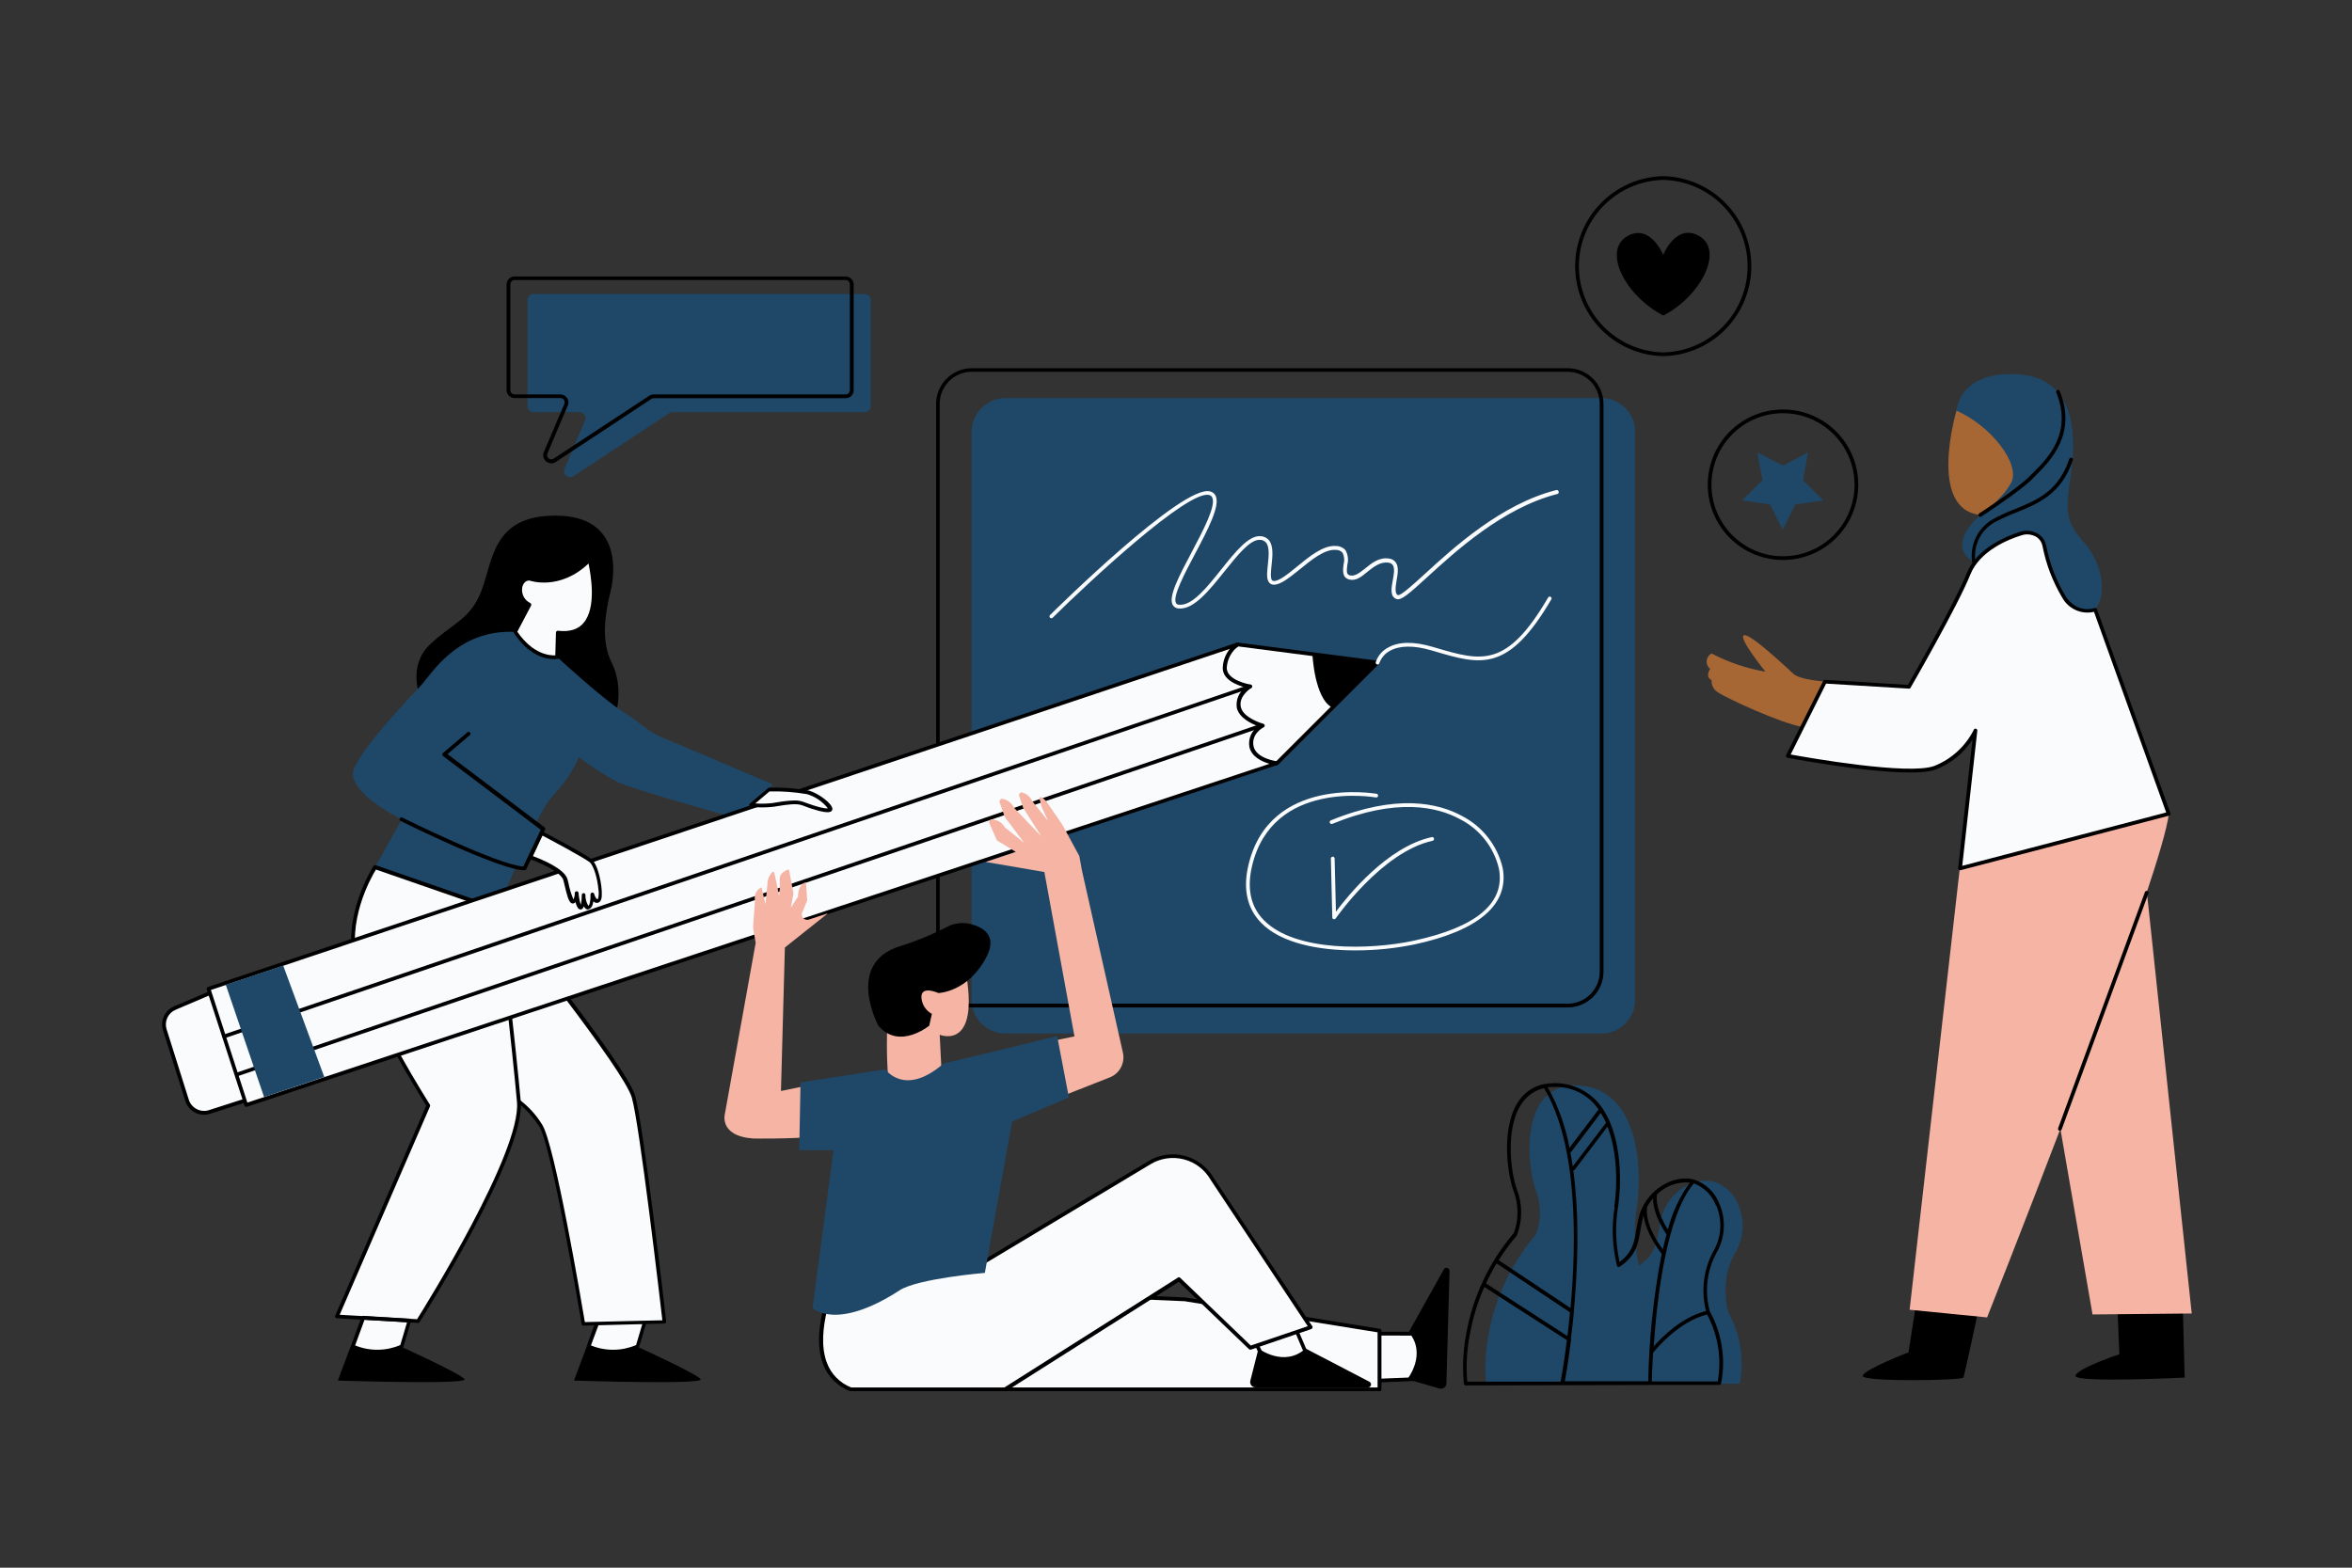 <svg xmlns="http://www.w3.org/2000/svg" xmlns:xlink="http://www.w3.org/1999/xlink" width="1200" zoomAndPan="magnify" viewBox="0 0 900 600" height="800" preserveAspectRatio="xMidYMid meet" version="1.0"><rect x="0" y="0" width="900" height="600" fill="#333333" stroke="none"/><defs><clipPath id="e7ccc07e01"><path d="M 371 493 L 529 493 L 529 532.418 L 371 532.418 Z M 371 493 " clip-rule="nonzero"/></clipPath><clipPath id="c5ba61e5af"><path d="M 313 441 L 503 441 L 503 532.418 L 313 532.418 Z M 313 441 " clip-rule="nonzero"/></clipPath><clipPath id="d764e58256"><path d="M 602 67.418 L 671 67.418 L 671 137 L 602 137 Z M 602 67.418 " clip-rule="nonzero"/></clipPath></defs><path fill="#f9fbfc" d="M 246.949 506.652 L 244.09 516.117 C 238.539 520.227 224.449 517.539 224.449 517.539 L 228.289 506.117 Z M 153.113 517.461 L 156.953 505.809 L 139.059 504.543 L 135.219 515.176 C 138.582 520.207 153.113 517.461 153.113 517.461 Z M 153.113 517.461 " fill-opacity="1" fill-rule="nonzero"/><path fill="#000000" d="M 757.102 501.164 C 757.102 501.164 751.746 526.121 751.34 527.234 C 750.938 528.348 712.062 529.02 712.773 526.523 C 713.484 524.027 730.281 517.598 730.281 517.598 L 733.141 499.379 Z M 810.277 501.527 L 810.988 518.309 C 810.988 518.309 794.918 523.664 794.191 526.523 C 793.461 529.383 835.98 527.234 835.98 527.234 L 835.273 500.801 Z M 810.277 501.527 " fill-opacity="1" fill-rule="nonzero"/><path fill="#1f4767" d="M 333.203 114.836 L 333.203 155.418 C 333.199 155.734 333.137 156.039 333.012 156.328 C 332.887 156.617 332.711 156.871 332.484 157.09 C 332.254 157.309 331.996 157.477 331.699 157.586 C 331.406 157.699 331.102 157.754 330.785 157.742 L 257.395 157.742 C 256.926 157.742 256.496 157.871 256.105 158.125 L 219.441 182.277 C 219.012 182.562 218.539 182.691 218.023 182.66 C 217.512 182.633 217.055 182.453 216.66 182.125 C 216.266 181.793 216.012 181.379 215.891 180.875 C 215.773 180.375 215.816 179.887 216.023 179.414 L 223.836 160.984 C 223.91 160.809 223.961 160.625 223.988 160.434 C 224.02 160.246 224.023 160.055 224.008 159.863 C 223.988 159.672 223.945 159.484 223.883 159.301 C 223.816 159.121 223.734 158.949 223.625 158.789 C 223.52 158.629 223.395 158.484 223.254 158.355 C 223.113 158.227 222.957 158.113 222.789 158.023 C 222.617 157.934 222.441 157.863 222.254 157.816 C 222.066 157.766 221.879 157.742 221.688 157.742 L 204.176 157.742 C 203.867 157.742 203.57 157.684 203.285 157.566 C 203 157.449 202.746 157.281 202.527 157.062 C 202.309 156.844 202.141 156.594 202.02 156.309 C 201.898 156.023 201.84 155.727 201.836 155.418 L 201.836 114.836 C 201.84 114.527 201.898 114.23 202.02 113.945 C 202.141 113.66 202.309 113.41 202.527 113.191 C 202.746 112.973 203 112.809 203.285 112.688 C 203.57 112.57 203.867 112.512 204.176 112.512 L 330.879 112.512 C 331.188 112.516 331.484 112.574 331.766 112.695 C 332.051 112.812 332.301 112.98 332.516 113.199 C 332.734 113.414 332.902 113.668 333.02 113.949 C 333.141 114.234 333.199 114.527 333.203 114.836 Z M 333.203 114.836 " fill-opacity="1" fill-rule="nonzero"/><path fill="#a66735" d="M 689.773 278.242 C 680.926 276.648 660.844 267.262 657.621 265.133 C 657.184 264.902 656.793 264.617 656.441 264.273 C 656.09 263.93 655.797 263.543 655.559 263.113 C 655.32 262.684 655.152 262.23 655.047 261.75 C 654.945 261.27 654.91 260.785 654.949 260.293 C 652.262 258.969 654.414 256.012 654.414 256.012 C 654.18 255.832 653.973 255.625 653.793 255.395 C 653.613 255.16 653.465 254.91 653.348 254.637 C 653.23 254.367 653.145 254.086 653.102 253.797 C 653.055 253.504 653.043 253.211 653.07 252.918 C 653.098 252.625 653.16 252.34 653.258 252.062 C 653.355 251.785 653.488 251.523 653.652 251.277 C 653.816 251.035 654.008 250.812 654.23 250.617 C 654.449 250.422 654.688 250.254 654.949 250.121 C 661.465 253.504 668.336 255.824 675.57 257.09 C 675.57 257.09 665.125 244.227 667.277 243.152 C 669.426 242.074 683.613 255.477 686.281 257.895 C 688.949 260.312 698.336 260.832 698.336 260.832 Z M 689.773 278.242 " fill-opacity="1" fill-rule="nonzero"/><path fill="#f5b4a4" d="M 800.715 503.082 L 788.41 432.055 C 773.535 471.062 760.363 504.215 760.363 504.215 L 730.723 501.277 L 749.922 332.344 L 829.914 311.473 C 829.281 316.867 825.789 328.637 820.703 343.805 L 821.527 341.652 L 838.672 502.719 Z M 800.715 503.082 " fill-opacity="1" fill-rule="nonzero"/><path fill="#1f4767" d="M 755.352 215.027 C 755.352 215.027 747.328 211.551 752.684 202.973 C 758.039 194.391 768.215 191.723 769.289 182.086 C 770.367 172.445 748.652 157.129 748.652 157.129 C 748.652 157.129 749.461 142.133 771.691 143.211 C 793.922 144.285 794.457 165.707 792.598 180.164 C 790.734 194.621 789.371 198.383 797.145 207.234 C 804.922 216.082 806.246 227.852 801.695 233.207 C 797.145 238.562 781.617 240.195 781.617 240.195 L 763.398 234.301 Z M 755.352 215.027 " fill-opacity="1" fill-rule="nonzero"/><path fill="#1f4767" d="M 661.422 502.449 C 662.527 504.449 663.457 506.527 664.211 508.688 C 664.965 510.848 665.527 513.051 665.906 515.305 C 666.285 517.562 666.469 519.832 666.461 522.117 C 666.449 524.402 666.25 526.672 665.855 528.922 L 665.703 529.613 L 644.449 529.613 L 644.449 529.805 L 568.715 529.805 L 568.621 529.039 C 568.102 522.875 568.434 516.758 569.617 510.684 C 570.879 503.625 573.043 496.855 576.117 490.375 C 579.188 483.891 583.055 477.93 587.723 472.484 C 588.754 469.789 589.27 467 589.27 464.113 C 589.27 461.227 588.754 458.438 587.723 455.742 C 585.129 448.695 583.02 430.785 590.008 421.496 C 590.824 420.402 591.77 419.441 592.844 418.602 C 593.922 417.762 595.086 417.078 596.344 416.551 C 597.602 416.023 598.902 415.668 600.254 415.488 C 601.605 415.309 602.957 415.309 604.309 415.484 C 605.762 415.551 607.195 415.766 608.602 416.137 C 610.012 416.508 611.363 417.027 612.66 417.688 C 613.957 418.352 615.168 419.145 616.297 420.066 C 617.422 420.988 618.438 422.023 619.34 423.164 C 627.27 432.973 628.055 450.309 626.309 462.156 C 625.105 469.617 625.398 477.023 627.191 484.367 C 633.145 480.238 633.852 476.168 634.754 470.93 C 635.023 469.371 635.293 467.762 635.734 466.031 C 638.02 456.855 647.578 450.289 655.777 452.25 C 656.848 452.59 657.867 453.047 658.836 453.621 C 659.805 454.195 660.695 454.871 661.512 455.648 C 662.328 456.426 663.043 457.281 663.664 458.223 C 664.285 459.16 664.789 460.16 665.184 461.215 C 665.812 462.676 666.262 464.188 666.531 465.754 C 666.801 467.32 666.883 468.898 666.781 470.484 C 666.676 472.07 666.391 473.625 665.918 475.145 C 665.449 476.66 664.805 478.105 663.992 479.469 C 657.887 489.895 661.094 501.395 661.422 502.449 Z M 661.422 502.449 " fill-opacity="1" fill-rule="nonzero"/><path fill="#1f4767" d="M 612.734 395.578 L 384.73 395.578 C 383.879 395.578 383.035 395.496 382.199 395.328 C 381.367 395.164 380.555 394.918 379.77 394.59 C 378.984 394.266 378.238 393.867 377.531 393.395 C 376.82 392.922 376.168 392.383 375.566 391.781 C 374.965 391.18 374.426 390.527 373.953 389.82 C 373.48 389.113 373.082 388.363 372.758 387.578 C 372.43 386.793 372.188 385.98 372.02 385.148 C 371.855 384.312 371.77 383.469 371.77 382.621 L 371.77 165.324 C 371.77 164.473 371.855 163.629 372.02 162.797 C 372.184 161.961 372.43 161.148 372.758 160.363 C 373.082 159.578 373.48 158.828 373.953 158.121 C 374.426 157.414 374.965 156.758 375.566 156.156 C 376.168 155.555 376.82 155.016 377.527 154.543 C 378.234 154.066 378.984 153.668 379.77 153.34 C 380.555 153.016 381.363 152.766 382.199 152.602 C 383.035 152.434 383.879 152.348 384.73 152.348 L 612.734 152.348 C 613.59 152.348 614.434 152.43 615.27 152.598 C 616.105 152.762 616.914 153.008 617.703 153.336 C 618.488 153.66 619.238 154.062 619.945 154.535 C 620.656 155.008 621.309 155.547 621.914 156.148 C 622.516 156.75 623.055 157.406 623.527 158.113 C 624 158.824 624.398 159.57 624.727 160.359 C 625.051 161.145 625.297 161.957 625.465 162.793 C 625.629 163.629 625.715 164.473 625.715 165.324 L 625.715 382.621 C 625.711 383.473 625.629 384.312 625.461 385.148 C 625.293 385.984 625.047 386.793 624.719 387.582 C 624.395 388.367 623.992 389.113 623.52 389.82 C 623.047 390.527 622.508 391.184 621.906 391.785 C 621.305 392.387 620.648 392.922 619.941 393.395 C 619.23 393.867 618.484 394.266 617.699 394.594 C 616.91 394.918 616.102 395.164 615.266 395.328 C 614.43 395.496 613.586 395.578 612.734 395.578 Z M 612.734 395.578 " fill-opacity="1" fill-rule="nonzero"/><path fill="#000000" d="M 599.895 385.578 L 371.887 385.578 C 370.988 385.578 370.098 385.488 369.219 385.312 C 368.336 385.141 367.48 384.879 366.652 384.535 C 365.824 384.191 365.035 383.773 364.289 383.273 C 363.539 382.773 362.848 382.207 362.215 381.574 C 361.578 380.941 361.012 380.25 360.512 379.504 C 360.012 378.758 359.59 377.969 359.246 377.141 C 358.902 376.312 358.641 375.457 358.465 374.574 C 358.289 373.695 358.199 372.805 358.199 371.906 L 358.199 154.594 C 358.199 153.695 358.289 152.805 358.465 151.926 C 358.641 151.047 358.902 150.191 359.246 149.359 C 359.59 148.531 360.012 147.746 360.512 147 C 361.012 146.254 361.578 145.562 362.215 144.926 C 362.848 144.293 363.539 143.727 364.289 143.227 C 365.035 142.73 365.824 142.309 366.652 141.965 C 367.48 141.621 368.336 141.363 369.219 141.188 C 370.098 141.012 370.988 140.926 371.887 140.926 L 599.895 140.926 C 600.789 140.926 601.68 141.012 602.562 141.188 C 603.441 141.363 604.297 141.621 605.125 141.965 C 605.957 142.309 606.746 142.73 607.492 143.227 C 608.238 143.727 608.93 144.293 609.566 144.926 C 610.199 145.562 610.77 146.254 611.266 147 C 611.766 147.746 612.188 148.531 612.535 149.359 C 612.879 150.191 613.137 151.047 613.316 151.926 C 613.492 152.805 613.578 153.695 613.582 154.594 L 613.582 371.906 C 613.578 372.805 613.492 373.695 613.316 374.574 C 613.137 375.457 612.879 376.312 612.535 377.141 C 612.188 377.969 611.766 378.758 611.266 379.504 C 610.77 380.25 610.199 380.941 609.566 381.574 C 608.93 382.207 608.238 382.773 607.492 383.273 C 606.746 383.773 605.957 384.191 605.125 384.535 C 604.297 384.879 603.441 385.137 602.562 385.312 C 601.68 385.488 600.789 385.578 599.895 385.578 Z M 371.887 142.289 C 371.078 142.285 370.273 142.359 369.48 142.516 C 368.688 142.668 367.914 142.902 367.168 143.211 C 366.418 143.516 365.707 143.895 365.035 144.344 C 364.363 144.793 363.738 145.305 363.168 145.875 C 362.594 146.445 362.086 147.07 361.637 147.742 C 361.188 148.418 360.809 149.129 360.5 149.875 C 360.195 150.625 359.961 151.395 359.809 152.188 C 359.652 152.984 359.578 153.785 359.582 154.594 L 359.582 371.906 C 359.582 372.711 359.66 373.508 359.82 374.293 C 359.977 375.082 360.211 375.848 360.52 376.59 C 360.828 377.332 361.203 378.035 361.652 378.703 C 362.098 379.371 362.605 379.988 363.176 380.555 C 363.742 381.125 364.363 381.629 365.031 382.078 C 365.699 382.523 366.402 382.898 367.145 383.207 C 367.887 383.512 368.652 383.746 369.441 383.902 C 370.23 384.059 371.023 384.137 371.828 384.137 L 599.895 384.137 C 600.695 384.137 601.492 384.055 602.277 383.898 C 603.066 383.742 603.832 383.508 604.574 383.199 C 605.316 382.895 606.02 382.516 606.688 382.07 C 607.355 381.625 607.973 381.117 608.543 380.551 C 609.109 379.984 609.617 379.367 610.062 378.699 C 610.512 378.031 610.891 377.328 611.199 376.586 C 611.508 375.844 611.742 375.082 611.898 374.293 C 612.059 373.504 612.137 372.711 612.141 371.906 L 612.141 154.594 C 612.145 153.789 612.066 152.988 611.914 152.195 C 611.758 151.406 611.527 150.637 611.219 149.891 C 610.914 149.145 610.539 148.438 610.09 147.766 C 609.645 147.094 609.137 146.473 608.57 145.902 C 608 145.328 607.379 144.82 606.711 144.371 C 606.043 143.922 605.336 143.539 604.59 143.23 C 603.848 142.922 603.078 142.688 602.289 142.527 C 601.496 142.371 600.699 142.289 599.895 142.289 Z M 371.887 142.289 " fill-opacity="1" fill-rule="nonzero"/><path fill="#f9fbfc" d="M 98.168 419.824 L 80.184 425.582 C 79.754 425.723 79.32 425.816 78.875 425.867 C 78.43 425.918 77.984 425.926 77.539 425.887 C 77.094 425.852 76.656 425.77 76.227 425.648 C 75.797 425.523 75.383 425.359 74.984 425.156 C 74.586 424.949 74.211 424.707 73.863 424.43 C 73.512 424.148 73.191 423.84 72.902 423.496 C 72.613 423.156 72.363 422.789 72.148 422.395 C 71.93 422.004 71.754 421.594 71.621 421.168 L 63.059 394.156 C 62.934 393.758 62.844 393.348 62.793 392.93 C 62.742 392.512 62.73 392.094 62.758 391.676 C 62.785 391.258 62.852 390.844 62.953 390.434 C 63.055 390.027 63.195 389.633 63.371 389.25 C 63.547 388.871 63.758 388.508 64 388.164 C 64.242 387.82 64.516 387.504 64.816 387.211 C 65.117 386.918 65.441 386.656 65.793 386.422 C 66.141 386.191 66.512 385.992 66.898 385.824 L 83.637 378.703 Z M 98.168 419.824 " fill-opacity="1" fill-rule="nonzero"/><path fill="#000000" d="M 78.09 426.66 C 76.871 426.652 75.719 426.371 74.633 425.812 C 73.742 425.355 72.973 424.738 72.328 423.969 C 71.68 423.203 71.207 422.336 70.91 421.379 L 62.387 394.367 C 62.242 393.926 62.145 393.473 62.086 393.012 C 62.027 392.551 62.012 392.09 62.039 391.625 C 62.066 391.16 62.137 390.703 62.246 390.25 C 62.359 389.801 62.512 389.363 62.707 388.941 C 62.902 388.52 63.133 388.117 63.398 387.738 C 63.668 387.355 63.969 387.004 64.305 386.68 C 64.637 386.359 64.996 386.066 65.387 385.812 C 65.773 385.555 66.18 385.336 66.609 385.152 L 83.348 378.031 C 83.543 377.953 83.734 377.953 83.926 378.031 C 84.109 378.121 84.238 378.262 84.309 378.453 L 98.84 419.574 C 98.934 419.762 98.934 419.945 98.84 420.133 C 98.758 420.316 98.617 420.438 98.418 420.496 L 80.449 426.254 C 79.684 426.52 78.898 426.652 78.09 426.66 Z M 83.137 379.664 L 67.184 386.477 C 66.84 386.625 66.508 386.801 66.195 387.008 C 65.879 387.215 65.59 387.449 65.316 387.711 C 65.047 387.973 64.805 388.258 64.586 388.562 C 64.367 388.871 64.18 389.195 64.023 389.535 C 63.867 389.879 63.742 390.23 63.648 390.598 C 63.559 390.961 63.5 391.332 63.477 391.707 C 63.453 392.082 63.465 392.457 63.508 392.828 C 63.555 393.203 63.637 393.57 63.75 393.926 L 72.273 420.957 C 72.523 421.723 72.91 422.414 73.438 423.027 C 73.961 423.637 74.586 424.125 75.305 424.488 C 76.023 424.867 76.789 425.09 77.598 425.156 C 78.41 425.223 79.199 425.129 79.969 424.875 L 97.25 419.324 Z M 83.137 379.664 " fill-opacity="1" fill-rule="nonzero"/><path fill="#f9fbfc" d="M 473.555 246.645 L 527.137 253.633 L 488.566 292.199 L 456.41 296.039 L 458.023 258.008 Z M 473.555 246.645 " fill-opacity="1" fill-rule="nonzero"/><path fill="#000000" d="M 456.41 296.652 C 456.227 296.648 456.07 296.586 455.934 296.461 C 455.766 296.312 455.688 296.129 455.703 295.906 L 457.297 257.855 C 457.316 257.629 457.418 257.453 457.602 257.32 L 473.133 246.051 C 473.293 245.949 473.465 245.914 473.652 245.934 L 527.23 252.883 C 527.527 252.93 527.723 253.094 527.809 253.383 C 527.922 253.668 527.863 253.91 527.633 254.113 L 489.066 292.68 C 488.949 292.797 488.809 292.867 488.645 292.891 L 456.508 296.73 Z M 458.734 258.258 L 457.18 295.098 L 488.203 291.488 L 525.578 254.133 L 473.746 247.395 Z M 458.734 258.258 " fill-opacity="1" fill-rule="nonzero"/><path fill="#000000" d="M 160.695 266.457 C 160.695 266.457 155.859 254.938 164.535 246.645 C 173.211 238.352 180.066 237.258 184.367 225.738 C 188.668 214.219 188.648 197.078 213.027 197.348 C 237.41 197.613 235.527 218.465 233.645 226.277 C 231.766 234.09 229.633 245.031 234.184 253.883 C 238.734 262.73 236.852 278.242 230.172 279.32 C 223.488 280.395 160.695 266.457 160.695 266.457 Z M 160.695 266.457 " fill-opacity="1" fill-rule="nonzero"/><path fill="#000000" d="M 234.797 518.078 C 231.344 518.078 228.043 517.375 224.891 515.965 C 224.727 515.879 224.613 515.75 224.547 515.578 C 224.48 515.406 224.48 515.234 224.547 515.062 L 228.559 504.082 C 228.605 503.93 228.695 503.809 228.828 503.719 C 228.965 503.633 229.109 503.602 229.27 503.621 L 246.949 504.695 C 247.184 504.699 247.371 504.793 247.508 504.984 C 247.594 505.195 247.594 505.406 247.508 505.617 L 244.57 515.523 C 244.504 515.727 244.379 515.875 244.184 515.965 C 241.211 517.363 238.082 518.066 234.797 518.078 Z M 226.121 514.93 C 227.492 515.488 228.906 515.91 230.363 516.188 C 231.82 516.469 233.289 516.602 234.773 516.59 C 236.254 516.578 237.723 516.422 239.176 516.121 C 240.625 515.816 242.035 515.375 243.398 514.793 L 245.988 506.078 L 229.77 505.117 Z M 226.121 514.93 " fill-opacity="1" fill-rule="nonzero"/><path fill="#f9fbfc" d="M 190.645 348.16 C 190.645 348.16 239.23 408.441 242.477 419.863 C 245.723 431.285 254.262 505.945 254.262 505.945 L 223.277 506.652 C 223.277 506.652 211.762 437.715 206.867 430.574 C 201.969 423.434 198.648 421.648 198.648 421.648 L 171.773 363.441 Z M 190.645 348.16 " fill-opacity="1" fill-rule="nonzero"/><path fill="#000000" d="M 223.277 507.363 C 223.105 507.363 222.949 507.305 222.816 507.195 C 222.684 507.082 222.602 506.941 222.57 506.77 C 222.453 506.078 211.051 437.926 206.27 430.996 C 201.488 424.066 198.324 422.301 198.285 422.281 C 198.156 422.199 198.062 422.09 197.996 421.957 L 171.121 363.73 C 171.055 363.578 171.039 363.422 171.078 363.262 C 171.117 363.102 171.203 362.969 171.332 362.867 L 190.258 347.508 C 190.414 347.391 190.586 347.34 190.777 347.355 C 190.98 347.379 191.145 347.469 191.277 347.625 C 193.195 350.082 239.98 408.133 243.109 419.574 C 246.238 431.016 254.629 502.719 254.918 505.75 C 254.953 505.965 254.895 506.152 254.742 506.309 C 254.609 506.469 254.434 506.551 254.227 506.559 Z M 199.109 421.148 C 202.41 423.68 205.156 426.711 207.344 430.25 C 212.184 437.16 222.57 498.688 223.797 506 L 253.457 505.309 C 252.535 497.305 244.781 430.746 241.785 420.133 C 238.789 409.516 195.5 355.379 190.645 349.18 L 172.715 363.633 Z M 199.109 421.148 " fill-opacity="1" fill-rule="nonzero"/><path fill="#1f4767" d="M 213.18 251.465 C 213.18 251.465 230.594 267.531 238.637 272.582 C 246.68 277.629 246.68 279.551 255.242 283.043 C 263.805 286.535 295.691 300.188 295.691 300.188 C 295.691 300.188 287.129 311.168 277.742 311.973 C 277.742 311.973 242.918 302.375 236.488 299.379 C 231.199 296.633 226.199 293.434 221.492 289.781 C 219.051 295.273 215.75 300.188 211.586 304.523 C 204.352 312.203 190.684 348.18 190.684 348.18 L 143.551 331.844 L 153.727 313.625 C 153.727 313.625 131.766 302.914 135.508 294.082 C 139.254 285.25 156.934 266.746 160.965 262.465 C 164.996 258.184 174.883 240.77 197.113 241.844 C 197.113 241.828 201.93 252 213.18 251.465 Z M 213.18 251.465 " fill-opacity="1" fill-rule="nonzero"/><path fill="#f9fbfc" d="M 190.645 348.16 C 190.645 348.16 196.73 401.301 198.516 421.648 C 200.301 441.996 159.926 505.578 159.926 505.578 L 128.867 503.793 L 163.863 423.164 C 163.863 423.164 141.766 388.016 136.391 369.508 C 131.016 351 143.551 331.824 143.551 331.824 Z M 190.645 348.16 " fill-opacity="1" fill-rule="nonzero"/><path fill="#000000" d="M 159.926 506.309 L 128.867 504.523 C 128.613 504.508 128.422 504.391 128.289 504.176 C 128.18 503.953 128.18 503.73 128.289 503.504 L 163.094 423.145 C 160.848 419.555 140.77 387.207 135.699 369.699 C 130.324 351.039 142.824 331.633 142.938 331.441 C 143.027 331.297 143.152 331.199 143.309 331.148 C 143.469 331.094 143.625 331.094 143.781 331.152 L 190.93 347.488 C 191.207 347.594 191.367 347.793 191.41 348.082 C 191.41 348.621 197.496 401.453 199.262 421.59 C 201.027 441.727 162.23 503.371 160.582 505.965 C 160.43 506.207 160.215 506.32 159.926 506.309 Z M 129.98 503.199 L 159.582 504.906 C 162.828 499.742 199.512 440.863 197.824 421.762 C 196.133 402.66 190.625 353.957 190.027 348.812 L 143.859 332.801 C 141.941 335.855 132.34 352.98 137.102 369.41 C 142.363 387.688 164.285 422.453 164.516 422.82 C 164.629 423.043 164.629 423.266 164.516 423.492 Z M 129.98 503.199 " fill-opacity="1" fill-rule="nonzero"/><path fill="#f9fbfc" d="M 225.508 214.219 C 225.508 214.219 233.82 244.496 213.449 242.113 L 213.18 251.484 C 213.18 251.484 204.621 253.094 197.113 241.883 L 202.469 231.441 C 201.902 231.164 201.387 230.809 200.93 230.375 C 200.469 229.941 200.086 229.449 199.773 228.898 C 199.465 228.348 199.242 227.766 199.109 227.148 C 198.977 226.531 198.938 225.906 198.996 225.277 C 199.531 220.977 202.832 221.438 202.832 221.438 C 202.832 221.438 214.258 225.738 225.508 214.219 Z M 225.508 214.219 " fill-opacity="1" fill-rule="nonzero"/><path fill="#000000" d="M 211.973 252.27 C 209.168 252.27 202.508 251.215 196.613 242.211 C 196.48 241.973 196.48 241.738 196.613 241.5 L 201.645 231.672 C 201.082 231.344 200.578 230.941 200.133 230.469 C 199.684 229.992 199.312 229.469 199.02 228.887 C 198.727 228.305 198.52 227.695 198.398 227.055 C 198.281 226.414 198.254 225.773 198.324 225.125 C 198.371 224.41 198.562 223.734 198.898 223.098 C 199.23 222.465 199.68 221.922 200.242 221.477 C 201.059 220.871 201.977 220.625 202.988 220.746 C 203.582 220.957 214.371 224.762 225.141 213.723 C 225.336 213.531 225.566 213.469 225.832 213.531 C 226.098 213.609 226.27 213.785 226.352 214.047 C 226.543 214.758 231.094 231.691 224.43 239.332 C 223.793 240.027 223.078 240.633 222.293 241.152 C 221.504 241.668 220.664 242.082 219.773 242.395 C 218.879 242.703 217.965 242.898 217.023 242.984 C 216.086 243.066 215.148 243.031 214.219 242.883 L 213.969 251.484 C 213.965 251.656 213.91 251.805 213.797 251.938 C 213.684 252.066 213.543 252.145 213.375 252.172 C 212.91 252.25 212.441 252.281 211.973 252.27 Z M 197.957 241.77 C 204.004 250.598 210.551 250.926 212.488 250.812 L 212.738 242.113 C 212.742 241.898 212.824 241.719 212.988 241.578 C 213.148 241.438 213.336 241.379 213.547 241.402 C 217.867 241.922 221.227 240.926 223.277 238.43 C 228.406 232.496 226.023 219.672 225.199 215.68 C 214.199 226.105 203.008 222.32 202.586 222.188 C 202.012 222.176 201.496 222.336 201.027 222.668 C 200.242 223.383 199.828 224.273 199.781 225.336 C 199.734 225.891 199.766 226.441 199.887 226.984 C 200.004 227.531 200.199 228.043 200.473 228.527 C 200.746 229.016 201.09 229.449 201.492 229.828 C 201.898 230.211 202.352 230.523 202.852 230.77 C 203.039 230.848 203.168 230.984 203.238 231.172 C 203.305 231.363 203.305 231.555 203.238 231.746 Z M 197.957 241.77 " fill-opacity="1" fill-rule="nonzero"/><path fill="#000000" d="M 144.57 518.078 C 141.117 518.074 137.816 517.371 134.664 515.965 C 134.5 515.879 134.387 515.75 134.32 515.578 C 134.254 515.406 134.254 515.234 134.32 515.062 L 138.332 504.082 C 138.375 503.926 138.469 503.801 138.609 503.715 C 138.746 503.625 138.898 503.594 139.059 503.621 L 156.723 504.695 C 156.957 504.699 157.141 504.793 157.277 504.984 C 157.379 505.195 157.379 505.406 157.277 505.617 L 154.34 515.523 C 154.285 515.73 154.156 515.879 153.957 515.965 C 150.984 517.363 147.855 518.07 144.57 518.078 Z M 135.895 514.93 C 137.266 515.488 138.68 515.91 140.137 516.188 C 141.594 516.469 143.062 516.602 144.543 516.59 C 146.027 516.578 147.496 516.422 148.945 516.121 C 150.398 515.816 151.805 515.375 153.172 514.793 L 155.762 506.078 L 139.484 505.117 Z M 135.895 514.93 " fill-opacity="1" fill-rule="nonzero"/><path fill="#000000" d="M 243.609 515.312 C 243.609 515.312 266.473 525.66 268.105 527.848 C 269.738 530.035 219.633 528.387 219.633 528.387 L 224.527 515.312 C 226.02 516.02 227.566 516.555 229.18 516.918 C 230.789 517.281 232.418 517.461 234.066 517.461 C 235.719 517.461 237.348 517.281 238.957 516.918 C 240.566 516.555 242.117 516.02 243.609 515.312 Z M 134.184 515.312 L 129.27 528.387 C 129.27 528.387 179.395 530.016 177.762 527.848 C 176.129 525.68 153.246 515.312 153.246 515.312 C 151.762 516.012 150.219 516.543 148.617 516.902 C 147.016 517.262 145.395 517.441 143.754 517.441 C 142.113 517.441 140.492 517.262 138.891 516.902 C 137.289 516.543 135.746 516.012 134.262 515.312 Z M 134.184 515.312 " fill-opacity="1" fill-rule="nonzero"/><path fill="#f9fbfc" d="M 473.555 246.645 C 472.16 247.648 471.043 248.895 470.199 250.395 C 469.355 251.891 468.871 253.496 468.738 255.207 C 468.199 261.102 478.336 262.715 478.336 262.715 C 478.336 262.715 472.98 265.938 474.055 270.758 C 475.129 275.574 483.172 277.707 483.172 277.707 C 483.172 277.707 477.797 280.395 478.871 285.75 C 479.949 291.105 488.473 292.18 488.473 292.18 L 94.254 422.895 L 79.797 378.414 Z M 473.555 246.645 " fill-opacity="1" fill-rule="nonzero"/><path fill="#000000" d="M 94.254 423.625 C 94.145 423.645 94.035 423.645 93.926 423.625 C 93.758 423.531 93.641 423.391 93.582 423.203 L 79.105 378.664 C 79.043 378.473 79.059 378.289 79.148 378.109 C 79.238 377.93 79.375 377.809 79.566 377.742 L 473.324 245.953 C 473.496 245.902 473.668 245.914 473.832 245.988 C 473.996 246.059 474.117 246.18 474.195 246.344 C 474.27 246.504 474.285 246.676 474.238 246.848 C 474.188 247.023 474.09 247.16 473.938 247.258 C 472.641 248.207 471.602 249.379 470.816 250.781 C 470.035 252.184 469.578 253.684 469.445 255.285 C 468.984 260.43 478.395 261.984 478.488 262.004 C 478.641 262.023 478.773 262.086 478.883 262.191 C 478.992 262.297 479.059 262.426 479.086 262.578 C 479.145 262.902 479.035 263.152 478.758 263.328 C 478.758 263.328 473.863 266.34 474.805 270.602 C 475.742 274.863 483.309 276.996 483.383 277.016 C 483.535 277.047 483.66 277.121 483.762 277.238 C 483.863 277.352 483.922 277.484 483.938 277.637 C 483.953 277.793 483.922 277.934 483.848 278.066 C 483.77 278.199 483.66 278.297 483.52 278.359 C 483.328 278.453 478.68 280.875 479.68 285.617 C 480.676 290.355 488.625 291.375 488.703 291.375 C 488.871 291.391 489.012 291.461 489.133 291.578 C 489.25 291.699 489.316 291.84 489.336 292.008 C 489.355 292.176 489.32 292.332 489.223 292.477 C 489.129 292.617 489 292.711 488.836 292.758 L 94.484 423.586 Z M 80.699 378.895 L 94.656 421.992 L 485.766 292.336 C 483 291.527 478.93 289.723 478.086 285.883 C 477.957 285.129 477.934 284.375 478.023 283.613 C 478.109 282.855 478.301 282.121 478.602 281.418 C 478.898 280.715 479.289 280.066 479.773 279.473 C 480.258 278.879 480.812 278.367 481.445 277.938 C 478.969 277.035 474.148 274.809 473.266 270.91 C 473.156 270.172 473.152 269.43 473.242 268.688 C 473.336 267.945 473.527 267.227 473.816 266.535 C 474.105 265.848 474.484 265.207 474.949 264.621 C 475.41 264.035 475.945 263.52 476.551 263.078 C 473.555 262.328 467.449 260.16 467.91 255.148 C 468.117 252.609 469.012 250.344 470.598 248.352 Z M 80.699 378.895 " fill-opacity="1" fill-rule="nonzero"/><path fill="#f9fbfc" d="M 207.113 318.789 C 207.113 318.789 222.836 327.004 225.871 329.328 C 228.902 331.652 230.688 343.609 229.078 344.688 C 227.465 345.762 226.582 342.363 226.582 342.363 C 226.582 342.363 226.754 347.008 225.16 347.355 C 223.566 347.699 223.242 342.535 223.242 342.535 C 223.242 342.535 223.242 347.355 222.184 347.355 C 221.129 347.355 220.57 341.824 220.57 341.824 C 220.57 341.824 220.57 344.512 219.496 345.031 C 218.422 345.551 217.578 341.191 216.465 336.836 C 215.352 332.477 202.891 328.082 202.891 328.082 Z M 207.113 318.789 " fill-opacity="1" fill-rule="nonzero"/><path fill="#000000" d="M 224.988 348.102 C 224.668 348.105 224.387 348 224.145 347.797 C 223.828 347.547 223.582 347.238 223.414 346.875 C 222.992 348.082 222.375 348.082 222.129 348.082 C 221.879 348.082 220.938 348.082 220.207 345.262 C 220.059 345.441 219.879 345.582 219.672 345.684 C 219.344 345.836 219.016 345.836 218.691 345.684 C 217.598 345.164 216.98 342.766 215.906 338.215 L 215.602 336.969 C 214.812 333.629 205.887 329.883 202.508 328.734 C 202.301 328.664 202.156 328.527 202.066 328.328 C 201.977 328.137 201.977 327.945 202.066 327.754 L 206.348 318.461 C 206.434 318.277 206.574 318.156 206.77 318.098 C 206.961 318.008 207.152 318.008 207.344 318.098 C 207.98 318.426 223.145 326.371 226.195 328.695 C 228.941 330.785 230.402 338.793 230.285 342.441 C 230.285 343.957 229.941 344.84 229.363 345.223 C 228.875 345.59 228.344 345.664 227.77 345.453 C 227.508 345.332 227.27 345.172 227.062 344.973 C 226.852 346.355 226.352 347.758 225.141 348.008 Z M 223.277 341.824 C 223.469 341.824 223.637 341.891 223.777 342.02 C 223.914 342.148 223.992 342.309 224.008 342.496 C 223.973 343.996 224.344 345.383 225.121 346.664 C 225.621 346.547 226.043 344.477 225.965 342.383 C 225.953 342.195 226.004 342.031 226.117 341.883 C 226.234 341.738 226.383 341.652 226.57 341.621 C 226.754 341.594 226.922 341.633 227.078 341.738 C 227.23 341.844 227.328 341.988 227.367 342.172 C 227.559 342.902 228.059 343.996 228.5 344.09 C 228.598 344.133 228.691 344.133 228.789 344.09 C 229.156 342.871 229.219 341.637 228.98 340.387 C 228.637 336.336 227.215 331.191 225.523 329.902 C 222.934 327.984 210.57 321.379 207.555 319.785 L 203.91 327.656 C 206.848 328.734 216.195 332.457 217.195 336.66 L 217.5 337.91 C 217.922 340.086 218.562 342.199 219.422 344.246 C 219.797 343.48 219.969 342.676 219.938 341.824 C 219.938 341.633 220.004 341.469 220.141 341.328 C 220.273 341.191 220.438 341.121 220.629 341.113 C 220.82 341.098 220.988 341.152 221.137 341.277 C 221.281 341.398 221.363 341.559 221.379 341.75 C 221.496 343.293 221.785 344.801 222.242 346.277 C 222.516 345.047 222.641 343.797 222.625 342.535 C 222.625 342.344 222.691 342.18 222.828 342.039 C 222.961 341.902 223.125 341.832 223.316 341.824 Z M 223.277 341.824 " fill-opacity="1" fill-rule="nonzero"/><path fill="#f9fbfc" d="M 294.309 302.184 C 299.285 302.059 304.223 302.418 309.129 303.258 C 313.777 304.504 319.133 309.496 317.348 310.035 C 315.562 310.57 310.012 308.613 307.152 307.539 C 304.293 306.465 299.473 307.539 295.633 308.078 C 292.836 308.379 290.043 308.379 287.246 308.078 Z M 294.309 302.184 " fill-opacity="1" fill-rule="nonzero"/><path fill="#000000" d="M 316.559 310.859 C 315.367 310.859 312.719 310.438 306.961 308.211 C 304.754 307.387 301.086 307.961 297.84 308.48 L 295.922 308.785 C 293.066 309.098 290.215 309.098 287.359 308.785 C 287.035 308.762 286.828 308.594 286.734 308.285 C 286.641 307.973 286.723 307.719 286.977 307.52 L 293.945 301.625 C 294.074 301.523 294.223 301.469 294.387 301.453 C 299.434 301.328 304.441 301.691 309.418 302.547 C 313.258 303.602 318.48 307.598 318.516 309.574 C 318.523 309.848 318.445 310.09 318.281 310.305 C 318.113 310.523 317.898 310.664 317.633 310.727 C 317.285 310.848 316.926 310.891 316.559 310.859 Z M 303.906 306.367 C 305.07 306.336 306.203 306.5 307.305 306.867 C 313.758 309.285 316.023 309.477 316.789 309.383 C 315.777 308.082 314.594 306.969 313.23 306.039 C 311.871 305.113 310.402 304.414 308.824 303.949 C 304.07 303.133 299.285 302.781 294.461 302.895 L 289.012 307.5 C 291.184 307.652 293.352 307.609 295.52 307.367 L 297.438 307.059 C 299.578 306.672 301.734 306.441 303.906 306.367 Z M 303.906 306.367 " fill-opacity="1" fill-rule="nonzero"/><path fill="#f9fbfc" d="M 478.375 262.715 L 85.824 396.652 " fill-opacity="1" fill-rule="nonzero"/><path fill="#f9fbfc" d="M 482.676 277.707 L 90.645 411.242 " fill-opacity="1" fill-rule="nonzero"/><path fill="#000000" d="M 85.824 397.363 C 85.672 397.367 85.527 397.324 85.402 397.238 C 85.273 397.148 85.184 397.031 85.133 396.883 C 85.07 396.691 85.086 396.508 85.176 396.328 C 85.266 396.148 85.406 396.027 85.594 395.961 L 478.145 262.043 C 478.332 261.973 478.516 261.98 478.699 262.066 C 478.879 262.152 479 262.293 479.066 262.484 C 479.133 262.672 479.121 262.855 479.031 263.035 C 478.941 263.215 478.797 263.332 478.605 263.387 L 86.055 397.324 C 85.984 397.355 85.906 397.371 85.824 397.363 Z M 90.816 411.934 L 482.902 278.398 C 483.09 278.328 483.227 278.207 483.312 278.027 C 483.398 277.848 483.41 277.664 483.348 277.477 C 483.281 277.289 483.164 277.156 482.984 277.066 C 482.809 276.98 482.629 276.969 482.445 277.035 L 90.414 410.57 C 90.227 410.629 90.086 410.75 89.996 410.926 C 89.902 411.102 89.891 411.285 89.953 411.473 C 90.004 411.621 90.09 411.742 90.219 411.836 C 90.344 411.926 90.488 411.973 90.645 411.973 Z M 90.816 411.934 " fill-opacity="1" fill-rule="nonzero"/><path fill="#1f4767" d="M 108.363 369.547 L 124.086 412.184 L 101.051 419.863 L 86.402 376.918 Z M 108.363 369.547 " fill-opacity="1" fill-rule="nonzero"/><path fill="#000000" d="M 527.137 253.633 L 509.723 270.777 C 503.023 267.281 502.219 250.676 502.219 250.676 Z M 527.137 253.633 " fill-opacity="1" fill-rule="nonzero"/><path fill="#f9fbfc" d="M 593.652 229.328 C 577.125 257.586 566.547 254.457 549.02 249.293 L 547.828 248.949 C 540.957 246.914 535.582 247.027 531.859 249.082 C 530.918 249.59 530.098 250.246 529.402 251.059 C 528.707 251.871 528.184 252.777 527.824 253.785 C 527.789 253.945 527.707 254.078 527.578 254.18 C 527.445 254.281 527.301 254.328 527.137 254.324 L 526.961 254.324 C 526.77 254.277 526.621 254.168 526.52 254 C 526.414 253.832 526.383 253.652 526.426 253.461 C 526.812 252.262 527.41 251.184 528.219 250.215 C 529.023 249.25 529.98 248.469 531.09 247.875 C 535.18 245.531 540.957 245.434 548.234 247.586 L 549.422 247.93 C 566.91 253.059 576.512 255.879 592.406 228.676 C 592.508 228.504 592.652 228.395 592.844 228.348 C 593.035 228.297 593.215 228.324 593.387 228.426 C 593.539 228.52 593.641 228.656 593.691 228.828 C 593.742 229 593.73 229.168 593.652 229.328 Z M 596.398 188.074 C 596.352 187.883 596.242 187.734 596.074 187.637 C 595.906 187.535 595.727 187.508 595.535 187.555 C 574.418 192.891 556.141 209.672 545.18 219.691 C 540.629 223.84 535.945 228.137 534.891 227.754 C 533.836 227.371 533.855 225.258 534.391 222.266 C 534.852 219.672 535.332 216.984 534.105 215.277 C 533.465 214.402 532.609 213.902 531.531 213.777 C 527.824 213.184 524.965 215.449 522.469 217.484 C 520.34 219.172 518.516 220.652 516.578 220.23 C 515.234 219.922 515.234 218.75 515.559 216.141 C 515.816 215.191 515.879 214.227 515.75 213.254 C 515.621 212.277 515.309 211.363 514.809 210.516 C 514.332 210.004 513.77 209.613 513.125 209.344 C 512.477 209.07 511.805 208.945 511.105 208.961 C 506.363 208.613 501.008 212.992 496.305 216.852 C 492.848 219.672 489.586 222.359 487.492 222.359 C 487.207 222.387 486.965 222.297 486.762 222.09 C 486.051 221.285 486.32 218.73 486.57 216.332 C 486.953 212.875 487.359 208.961 485.555 206.734 C 485.125 206.246 484.617 205.871 484.031 205.602 C 483.441 205.336 482.82 205.199 482.176 205.199 C 477.738 204.988 472.75 211.148 467.469 217.754 C 461.883 224.742 456.164 231.996 451.133 231.441 C 450.895 231.449 450.672 231.395 450.465 231.277 C 450.258 231.16 450.098 230.996 449.98 230.789 C 448.656 228.293 453.227 219.633 457.277 211.992 C 462.23 202.625 466.875 193.758 465.223 189.879 C 465.023 189.422 464.73 189.031 464.344 188.715 C 463.961 188.395 463.523 188.184 463.035 188.074 C 452.535 185.289 403.867 233.359 401.797 235.395 C 401.656 235.535 401.59 235.707 401.59 235.902 C 401.59 236.102 401.656 236.27 401.797 236.414 C 401.938 236.562 402.109 236.633 402.312 236.625 C 402.512 236.629 402.68 236.559 402.812 236.414 C 416.73 222.648 454.645 187.363 462.672 189.457 C 463.258 189.578 463.668 189.918 463.898 190.473 C 465.32 193.699 460.367 203.066 456.008 211.32 C 451.191 220.422 447.023 228.293 448.715 231.48 C 448.945 231.891 449.262 232.223 449.664 232.473 C 450.066 232.723 450.504 232.859 450.98 232.879 C 456.738 233.477 462.746 225.93 468.582 218.656 C 473.324 212.742 478.184 206.617 481.887 206.617 L 482.078 206.617 C 483.02 206.609 483.809 206.957 484.441 207.656 C 485.859 209.344 485.477 212.934 485.148 216.102 C 484.824 219.27 484.535 221.746 485.707 223.031 C 486.184 223.562 486.777 223.812 487.492 223.781 C 490.102 223.781 493.406 221.074 497.227 218.023 C 501.719 214.336 506.824 210.188 511.008 210.457 C 512.059 210.41 512.953 210.754 513.695 211.496 C 514.047 212.199 514.258 212.938 514.328 213.719 C 514.402 214.5 514.332 215.27 514.117 216.023 C 513.852 218.27 513.504 221.074 516.27 221.785 C 519.035 222.496 521.051 220.613 523.371 218.75 C 525.695 216.891 528.23 214.91 531.301 215.352 C 531.977 215.414 532.52 215.715 532.934 216.254 C 533.797 217.484 533.375 219.863 532.934 222.168 C 532.395 225.184 531.84 228.312 534.332 229.254 C 536.137 229.926 539.074 227.332 546.121 220.902 C 556.988 210.977 575.148 194.352 595.844 189.09 C 595.957 189.078 596.062 189.039 596.156 188.977 C 596.254 188.91 596.328 188.828 596.383 188.727 C 596.438 188.625 596.469 188.516 596.473 188.402 C 596.473 188.285 596.449 188.176 596.398 188.074 Z M 559.406 312.281 C 550.402 307.367 534.449 303.68 509.184 314.008 C 509.023 314.098 508.914 314.23 508.852 314.402 C 508.789 314.574 508.793 314.746 508.863 314.918 C 508.93 315.086 509.047 315.215 509.211 315.297 C 509.375 315.379 509.547 315.398 509.723 315.352 C 534.391 305.234 550.039 308.785 558.715 313.547 C 560.566 314.492 562.297 315.625 563.902 316.945 C 565.508 318.266 566.953 319.746 568.234 321.383 C 569.52 323.02 570.609 324.773 571.512 326.648 C 572.41 328.523 573.098 330.473 573.574 332.496 C 576.012 345.605 565.012 354.879 540.938 360.043 C 524.449 363.574 495.594 364.402 483.613 352.172 C 478.586 347.066 477.066 340.098 479.102 331.457 C 486.879 298.246 526.078 305.141 526.48 305.215 C 526.68 305.25 526.859 305.211 527.023 305.102 C 527.188 304.988 527.289 304.836 527.328 304.641 C 527.363 304.445 527.324 304.266 527.211 304.102 C 527.098 303.938 526.945 303.836 526.75 303.797 C 526.348 303.797 485.805 296.578 477.703 331.133 C 475.551 340.27 477.203 347.699 482.578 353.191 C 490.258 361.098 504.789 363.75 518.629 363.75 C 526.238 363.758 533.773 362.996 541.227 361.465 C 565.895 356.184 577.566 346.105 575.012 332.227 C 574.516 330.098 573.793 328.047 572.848 326.074 C 571.898 324.105 570.754 322.258 569.406 320.535 C 568.059 318.812 566.543 317.254 564.855 315.863 C 563.168 314.473 561.352 313.277 559.406 312.281 Z M 510.316 351.809 L 510.527 351.809 C 510.781 351.809 510.98 351.707 511.125 351.5 C 511.297 351.25 528.863 325.969 548.176 321.801 C 548.367 321.754 548.52 321.648 548.625 321.48 C 548.734 321.316 548.77 321.133 548.73 320.938 C 548.688 320.742 548.582 320.59 548.414 320.48 C 548.246 320.375 548.062 320.34 547.867 320.383 C 530.801 324.086 515.617 342.996 511.199 348.93 L 510.703 328.578 C 510.703 328.379 510.629 328.211 510.488 328.07 C 510.344 327.93 510.172 327.863 509.973 327.867 C 509.773 327.879 509.605 327.957 509.469 328.102 C 509.332 328.246 509.262 328.418 509.262 328.617 L 509.801 351.117 C 509.816 351.465 509.988 351.695 510.316 351.809 Z M 510.316 351.809 " fill-opacity="1" fill-rule="nonzero"/><path fill="#f9fbfc" d="M 527.383 510.438 L 544.664 510.438 L 543.973 527.715 L 526.848 528.426 Z M 527.383 510.438 " fill-opacity="1" fill-rule="nonzero"/><path fill="#000000" d="M 526.867 529.152 C 526.668 529.152 526.504 529.082 526.367 528.941 C 526.203 528.801 526.133 528.621 526.156 528.406 L 526.676 510.418 C 526.676 510.219 526.742 510.055 526.883 509.914 C 527.02 509.777 527.188 509.707 527.383 509.707 L 544.664 509.707 C 544.867 509.715 545.039 509.793 545.18 509.938 C 545.32 510.082 545.391 510.254 545.391 510.457 L 544.699 527.734 C 544.691 527.918 544.621 528.078 544.488 528.211 C 544.355 528.344 544.195 528.414 544.008 528.426 L 526.887 529.133 Z M 528.094 511.145 L 527.613 527.676 L 543.301 527.043 L 543.934 511.184 Z M 528.094 511.145 " fill-opacity="1" fill-rule="nonzero"/><path fill="#000000" d="M 538.52 527.848 C 538.52 527.848 546.199 518.25 539.055 509.84 L 552.496 485.824 C 552.621 485.582 552.809 485.41 553.059 485.301 C 553.309 485.195 553.566 485.176 553.828 485.25 C 554.09 485.324 554.301 485.473 554.457 485.695 C 554.613 485.922 554.684 486.168 554.664 486.438 L 553.473 529.5 C 553.469 529.656 553.441 529.812 553.398 529.965 C 553.359 530.117 553.301 530.262 553.223 530.402 C 553.148 530.543 553.059 530.672 552.953 530.789 C 552.852 530.906 552.734 531.016 552.605 531.105 C 552.477 531.199 552.34 531.273 552.195 531.336 C 552.047 531.398 551.898 531.441 551.742 531.469 C 551.586 531.496 551.43 531.504 551.27 531.496 C 551.113 531.488 550.957 531.461 550.805 531.418 Z M 538.52 527.848 " fill-opacity="1" fill-rule="nonzero"/><path fill="#f9fbfc" d="M 372.059 493.793 L 453.457 497.285 L 527.844 509.285 L 527.844 531.746 L 372.348 531.746 Z M 372.059 493.793 " fill-opacity="1" fill-rule="nonzero"/><g clip-path="url(#e7ccc07e01)"><path fill="#000000" d="M 527.844 532.473 L 372.348 532.473 C 372.145 532.473 371.973 532.402 371.832 532.262 C 371.688 532.117 371.617 531.945 371.617 531.746 L 371.367 493.812 C 371.359 493.598 371.438 493.418 371.598 493.273 C 371.746 493.141 371.918 493.074 372.117 493.082 L 453.512 496.574 L 528 508.574 C 528.176 508.602 528.32 508.684 528.434 508.816 C 528.551 508.949 528.609 509.105 528.613 509.285 L 528.613 531.746 C 528.613 531.953 528.539 532.129 528.387 532.273 C 528.234 532.418 528.055 532.484 527.844 532.473 Z M 373.02 531.035 L 527.137 531.035 L 527.137 509.918 L 453.34 498.016 L 372.711 494.559 Z M 373.02 531.035 " fill-opacity="1" fill-rule="nonzero"/></g><path fill="#f9fbfc" d="M 494.059 504.484 L 501.449 521.762 L 484.172 521.59 L 476.051 504.484 Z M 494.059 504.484 " fill-opacity="1" fill-rule="nonzero"/><path fill="#000000" d="M 501.449 522.492 L 484.172 522.301 C 483.875 522.301 483.66 522.168 483.539 521.898 L 475.398 504.793 C 475.266 504.562 475.266 504.332 475.398 504.102 C 475.539 503.871 475.742 503.758 476.012 503.754 L 494.02 503.754 C 494.336 503.758 494.555 503.906 494.672 504.195 L 502.062 521.473 C 502.188 521.699 502.188 521.922 502.062 522.145 C 501.926 522.379 501.719 522.492 501.449 522.492 Z M 484.633 520.859 L 500.355 521.031 L 493.578 505.117 L 477.184 505.117 Z M 484.633 520.859 " fill-opacity="1" fill-rule="nonzero"/><path fill="#000000" d="M 481.578 516.117 C 481.578 516.117 491.371 523.547 499.605 516.117 L 523.988 528.828 C 524.23 528.945 524.41 529.129 524.527 529.375 C 524.645 529.621 524.668 529.875 524.605 530.141 C 524.539 530.402 524.398 530.617 524.184 530.781 C 523.965 530.945 523.723 531.023 523.449 531.016 L 480.371 531.016 C 480.055 531.004 479.758 530.922 479.48 530.773 C 479.203 530.629 478.969 530.426 478.781 530.172 C 478.594 529.918 478.473 529.637 478.414 529.328 C 478.355 529.016 478.367 528.711 478.449 528.406 Z M 481.578 516.117 " fill-opacity="1" fill-rule="nonzero"/><path fill="#f9fbfc" d="M 375.055 483.809 L 439.844 444.934 C 440.336 444.637 440.84 444.367 441.359 444.121 C 441.879 443.875 442.406 443.656 442.945 443.465 C 443.488 443.27 444.035 443.105 444.59 442.969 C 445.148 442.828 445.711 442.719 446.277 442.637 C 446.844 442.555 447.414 442.5 447.988 442.473 C 448.562 442.449 449.133 442.453 449.707 442.484 C 450.277 442.516 450.848 442.574 451.414 442.664 C 451.98 442.75 452.543 442.867 453.098 443.012 C 453.652 443.156 454.199 443.324 454.738 443.523 C 455.277 443.723 455.805 443.949 456.32 444.199 C 456.836 444.449 457.336 444.727 457.824 445.027 C 458.312 445.328 458.785 445.652 459.242 446 C 459.695 446.348 460.133 446.719 460.555 447.109 C 460.973 447.5 461.371 447.91 461.75 448.344 C 462.129 448.773 462.484 449.223 462.816 449.688 C 463.152 450.156 463.461 450.637 463.746 451.137 L 501.527 507.941 L 478.488 515.812 L 451.133 489.605 L 384.613 531.84 L 325.621 531.84 C 303.141 522.855 320.629 487.398 320.629 487.398 Z M 375.055 483.809 " fill-opacity="1" fill-rule="nonzero"/><g clip-path="url(#c5ba61e5af)"><path fill="#000000" d="M 384.535 532.473 L 325.621 532.473 C 325.531 532.496 325.441 532.496 325.352 532.473 C 324.172 532.035 323.047 531.48 321.988 530.801 C 320.926 530.121 319.949 529.34 319.055 528.453 C 318.16 527.566 317.371 526.594 316.684 525.535 C 315.996 524.48 315.43 523.363 314.984 522.184 C 309.648 508.266 319.555 487.898 319.977 487.055 C 320.098 486.809 320.297 486.672 320.57 486.648 L 374.824 483.156 L 439.461 444.379 C 439.973 444.07 440.5 443.785 441.039 443.527 C 441.582 443.273 442.133 443.043 442.699 442.84 C 443.262 442.641 443.832 442.465 444.414 442.32 C 444.996 442.176 445.582 442.062 446.176 441.977 C 446.766 441.887 447.363 441.832 447.961 441.805 C 448.559 441.777 449.156 441.781 449.754 441.812 C 450.352 441.844 450.945 441.906 451.539 442 C 452.129 442.09 452.715 442.211 453.293 442.359 C 453.875 442.512 454.445 442.688 455.008 442.895 C 455.566 443.102 456.117 443.336 456.656 443.598 C 457.195 443.859 457.719 444.145 458.23 444.461 C 458.738 444.773 459.234 445.109 459.707 445.473 C 460.184 445.836 460.641 446.223 461.082 446.629 C 461.52 447.039 461.934 447.465 462.332 447.914 C 462.727 448.367 463.098 448.832 463.445 449.32 C 463.793 449.805 464.117 450.309 464.418 450.828 L 502.18 507.613 C 502.281 507.824 502.281 508.035 502.18 508.246 C 502.094 508.469 501.941 508.613 501.719 508.688 L 478.68 516.539 C 478.41 516.625 478.168 516.574 477.953 516.387 L 451.074 490.586 L 385.035 532.418 C 384.879 532.5 384.711 532.52 384.535 532.473 Z M 325.754 531.035 L 384.324 531.035 L 450.672 489.012 C 450.801 488.906 450.945 488.852 451.113 488.852 C 451.281 488.852 451.426 488.906 451.555 489.012 L 478.605 514.984 L 500.43 507.574 L 463.246 451.539 C 462.973 451.059 462.672 450.594 462.352 450.145 C 462.031 449.695 461.688 449.262 461.324 448.844 C 460.957 448.43 460.574 448.035 460.172 447.656 C 459.766 447.277 459.344 446.922 458.902 446.586 C 458.465 446.254 458.008 445.941 457.539 445.648 C 457.066 445.359 456.582 445.094 456.086 444.852 C 455.59 444.613 455.078 444.395 454.562 444.207 C 454.043 444.016 453.516 443.852 452.98 443.715 C 452.445 443.574 451.902 443.465 451.355 443.379 C 450.809 443.297 450.262 443.242 449.707 443.211 C 449.156 443.184 448.605 443.18 448.051 443.207 C 447.5 443.234 446.949 443.285 446.402 443.367 C 445.855 443.449 445.312 443.559 444.777 443.691 C 444.242 443.828 443.715 443.988 443.195 444.176 C 442.676 444.363 442.164 444.578 441.664 444.816 C 441.168 445.055 440.684 445.32 440.211 445.605 L 375.418 484.48 C 375.316 484.543 375.211 484.574 375.094 484.578 L 321.188 487.996 C 319.859 490.836 311.703 509.285 316.426 521.609 C 316.824 522.68 317.332 523.695 317.949 524.66 C 318.566 525.621 319.277 526.508 320.078 527.32 C 320.883 528.133 321.766 528.852 322.719 529.48 C 323.676 530.105 324.688 530.625 325.754 531.035 Z M 325.754 531.035 " fill-opacity="1" fill-rule="nonzero"/></g><path fill="#f5b4a4" d="M 340.094 416.004 C 340.094 416.004 337.102 386.055 343.34 371.312 C 349.289 357.281 368.566 367.07 368.566 367.07 C 376.551 403.027 359.582 396.039 359.582 396.039 C 359.582 396.039 360.578 415.504 360.578 416.004 Z M 340.094 416.004 " fill-opacity="1" fill-rule="nonzero"/><path fill="#f5b4a4" d="M 312.891 434.992 C 301.891 435.988 288.168 435.738 288.168 435.738 C 274.727 434.742 277.434 426.008 277.434 426.008 L 289.164 360.832 C 288.664 358.336 288.168 354.84 288.168 354.84 L 288.914 344.609 C 288.793 344.113 288.762 343.609 288.82 343.102 C 288.879 342.594 289.02 342.113 289.25 341.656 C 289.477 341.199 289.777 340.797 290.148 340.445 C 290.52 340.094 290.941 339.82 291.41 339.617 L 292.906 346.105 L 293.656 338.426 C 293.652 337.551 293.812 336.703 294.148 335.895 C 294.48 335.082 294.957 334.363 295.578 333.742 C 295.633 333.699 295.699 333.672 295.77 333.66 C 295.844 333.648 295.914 333.652 295.984 333.676 C 296.051 333.699 296.113 333.738 296.16 333.789 C 296.211 333.844 296.246 333.902 296.266 333.973 L 297.133 337.93 L 298.129 342.918 L 298.379 340.176 L 298.379 336.18 C 298.379 334.262 300.547 333.168 301.469 332.82 C 301.574 332.785 301.676 332.793 301.77 332.848 C 301.867 332.902 301.926 332.98 301.949 333.09 L 303.621 341.922 L 302.621 347.41 L 305.367 343.168 C 305.367 338.18 308.383 337.68 308.383 337.68 L 308.879 344.668 L 306.961 349.215 C 306.812 349.586 306.773 349.969 306.844 350.359 C 306.918 350.75 307.09 351.094 307.359 351.387 C 307.633 351.68 307.961 351.875 308.348 351.977 C 308.73 352.074 309.113 352.066 309.496 351.941 L 316.789 349.562 L 300.336 362.637 L 298.84 417.559 L 313.332 414.562 Z M 400.758 421.762 L 424.66 412.355 C 425.113 412.18 425.547 411.961 425.961 411.703 C 426.375 411.449 426.766 411.16 427.129 410.836 C 427.492 410.508 427.824 410.156 428.125 409.773 C 428.426 409.391 428.691 408.98 428.918 408.551 C 429.148 408.121 429.336 407.676 429.488 407.211 C 429.637 406.746 429.742 406.273 429.809 405.789 C 429.875 405.309 429.898 404.824 429.879 404.336 C 429.855 403.848 429.793 403.367 429.688 402.891 L 414.004 333.129 L 413.008 327.637 L 406.52 315.641 L 401.008 307.652 C 400.398 306.57 399.547 305.734 398.453 305.141 C 398.273 305.023 398.102 305.031 397.93 305.156 C 397.758 305.285 397.703 305.453 397.766 305.656 L 398.512 308.652 L 401.008 314.145 L 395.02 306.656 C 394.66 305.84 394.145 305.141 393.473 304.555 C 392.801 303.973 392.035 303.559 391.18 303.316 C 390.797 303.219 390.469 303.316 390.203 303.605 C 389.934 303.895 389.863 304.227 389.988 304.602 L 391.504 309.152 L 398.492 320.133 L 388.012 309.152 C 387.609 308.281 387.031 307.551 386.281 306.957 C 385.531 306.359 384.688 305.965 383.75 305.773 C 383.348 305.68 383.012 305.785 382.738 306.094 C 382.465 306.402 382.398 306.75 382.539 307.137 L 384.461 312.645 L 391.945 322.629 L 384.461 316.637 C 384.223 316.191 383.93 315.781 383.578 315.414 C 383.23 315.047 382.84 314.73 382.406 314.469 C 381.969 314.207 381.508 314.008 381.02 313.871 C 380.531 313.734 380.035 313.664 379.527 313.664 C 379.359 313.648 379.195 313.676 379.043 313.746 C 378.887 313.82 378.762 313.922 378.664 314.062 C 378.566 314.199 378.508 314.352 378.488 314.52 C 378.473 314.691 378.5 314.852 378.566 315.008 L 381.465 321.629 L 388.703 326.062 L 377.184 329.902 L 399.625 333.742 L 411.145 396.652 L 396.652 399.648 Z M 400.758 421.762 " fill-opacity="1" fill-rule="nonzero"/><path fill="#000000" d="M 355.586 392.543 C 355.586 392.543 344.07 402.027 336.102 392.543 C 336.102 392.543 323.125 368.566 344.586 362.078 C 350.609 360.195 356.426 357.816 362.039 354.938 C 363.461 354.133 364.98 353.617 366.598 353.395 C 368.219 353.172 369.82 353.258 371.406 353.652 C 376.262 354.898 381.637 358.047 377.551 366.07 C 370.562 379.777 359.082 380.066 359.082 380.066 C 359.082 380.066 352.574 377.07 352.574 381.562 C 352.598 382.234 352.703 382.887 352.898 383.527 C 353.094 384.168 353.363 384.773 353.715 385.344 C 354.07 385.91 354.488 386.426 354.973 386.887 C 355.461 387.344 355.996 387.734 356.586 388.051 Z M 355.586 392.543 " fill-opacity="1" fill-rule="nonzero"/><path fill="#1f4767" d="M 361.078 407.02 L 382.043 402.027 L 404.52 396.539 L 409.012 420.016 L 387.281 429.25 L 376.859 487.168 C 376.859 487.168 351.211 489.301 344.223 493.848 C 319.918 509.629 310.934 500.645 310.934 500.645 L 318.922 440.23 L 305.828 440.23 L 306.328 414.258 L 338.789 409.266 C 338.789 409.266 346.141 420.016 361.078 407.02 Z M 361.078 407.02 " fill-opacity="1" fill-rule="nonzero"/><path fill="#000000" d="M 656.719 479.684 C 657.559 478.266 658.219 476.77 658.707 475.199 C 659.195 473.625 659.492 472.016 659.598 470.375 C 659.703 468.73 659.617 467.098 659.34 465.477 C 659.059 463.852 658.594 462.285 657.945 460.773 C 657.527 459.668 656.992 458.625 656.336 457.641 C 655.68 456.656 654.926 455.758 654.066 454.945 C 653.211 454.133 652.273 453.426 651.254 452.824 C 650.238 452.223 649.164 451.742 648.039 451.387 C 640.859 449.695 632.684 454.227 628.844 461.387 C 628.086 462.754 627.516 464.191 627.133 465.707 C 626.691 467.492 626.406 469.16 626.156 470.641 C 625.309 475.613 624.676 479.258 619.742 483.004 C 618.207 476.078 618.004 469.117 619.129 462.117 C 620.875 450.117 620.07 432.57 612.008 422.59 C 611.391 421.836 610.727 421.125 610.016 420.457 C 609.305 419.793 608.551 419.176 607.758 418.609 C 606.965 418.047 606.137 417.535 605.277 417.078 C 604.414 416.625 603.527 416.23 602.613 415.895 C 601.699 415.559 600.766 415.285 599.816 415.07 C 598.863 414.859 597.902 414.715 596.934 414.629 C 595.961 414.547 594.988 414.527 594.016 414.574 C 593.043 414.621 592.078 414.734 591.121 414.91 L 590.91 414.91 C 589.027 415.273 587.277 415.965 585.656 416.992 C 584.035 418.016 582.656 419.297 581.52 420.844 C 574.379 430.441 576.512 448.602 579.16 455.781 C 580.152 458.371 580.656 461.051 580.68 463.82 C 580.703 466.594 580.242 469.281 579.293 471.887 C 574.613 477.367 570.727 483.363 567.641 489.875 C 564.555 496.387 562.371 503.191 561.094 510.281 C 559.898 516.422 559.559 522.609 560.078 528.848 L 560.172 529.613 C 560.191 529.797 560.27 529.945 560.406 530.066 C 560.543 530.188 560.703 530.25 560.883 530.246 L 631.031 530.074 C 631.129 530.105 631.223 530.105 631.32 530.074 C 631.422 530.105 631.523 530.105 631.625 530.074 L 657.852 530.074 C 658.02 530.074 658.172 530.02 658.305 529.91 C 658.441 529.805 658.523 529.668 658.559 529.5 L 658.715 528.809 C 659.121 526.523 659.336 524.223 659.352 521.902 C 659.367 519.582 659.184 517.277 658.809 514.988 C 658.43 512.699 657.859 510.457 657.102 508.266 C 656.34 506.074 655.398 503.965 654.277 501.93 C 653.766 500.086 653.434 498.207 653.277 496.297 C 653.121 494.387 653.148 492.477 653.359 490.57 C 653.566 488.668 653.953 486.797 654.52 484.965 C 655.082 483.137 655.816 481.375 656.719 479.684 Z M 656.719 461.348 C 657.32 462.758 657.754 464.215 658.016 465.727 C 658.273 467.238 658.355 468.758 658.258 470.285 C 658.16 471.816 657.883 473.312 657.434 474.777 C 656.98 476.242 656.363 477.633 655.586 478.953 C 654.656 480.684 653.895 482.484 653.301 484.359 C 652.707 486.23 652.293 488.145 652.055 490.094 C 651.82 492.047 651.766 494 651.895 495.961 C 652.023 497.922 652.332 499.855 652.82 501.758 C 643.375 504.16 635.793 511.875 632.797 515.332 C 634.047 496.75 637.691 465.148 648.156 452.922 C 649.121 453.281 650.035 453.738 650.906 454.293 C 651.773 454.848 652.57 455.492 653.301 456.219 C 654.031 456.945 654.676 457.742 655.234 458.605 C 655.797 459.469 656.258 460.383 656.621 461.348 Z M 630.262 461.926 C 630.898 460.746 631.656 459.652 632.527 458.641 C 632.527 463.883 635.637 469.355 637.691 472.465 C 637.195 474.383 636.715 476.188 636.293 478.125 C 634.102 475.344 629.418 468.086 630.262 461.926 Z M 646.637 452.594 C 642.688 458.062 639.879 464.066 638.211 470.602 C 636.098 467.203 633.449 461.848 634.027 457.164 C 634.844 456.352 635.734 455.641 636.707 455.023 C 637.676 454.406 638.703 453.898 639.781 453.504 C 640.863 453.113 641.973 452.836 643.113 452.684 C 644.254 452.531 645.395 452.5 646.543 452.594 Z M 617.844 461.906 C 616.625 469.465 616.922 476.965 618.727 484.406 C 618.785 484.648 618.934 484.816 619.168 484.902 C 619.402 484.992 619.621 484.961 619.82 484.809 C 626.059 480.508 626.789 476.266 627.711 470.891 C 627.961 469.43 628.227 467.781 628.668 466.051 C 628.668 465.762 628.844 465.477 628.918 465.207 C 629.746 471.543 634.258 477.859 635.852 479.875 C 632.734 495.984 631.02 512.246 630.703 528.652 L 598.797 528.652 C 599.164 526.602 600.145 520.977 601.141 512.949 C 601.273 512.715 601.273 512.477 601.141 512.242 C 601.523 509.148 601.891 505.75 602.234 502.105 C 602.285 501.965 602.285 501.824 602.234 501.684 C 603.695 486.055 604.48 466.09 602.023 447.93 C 602.258 447.918 602.449 447.82 602.602 447.641 L 615.098 431.207 C 618.859 440.809 619.012 452.941 617.707 461.906 Z M 572.672 483.539 L 600.758 502.258 C 600.449 505.504 600.125 508.535 599.777 511.34 L 568.641 491.219 C 569.844 488.586 571.188 486.027 572.672 483.539 Z M 614.559 429.789 C 614.488 429.836 614.422 429.895 614.367 429.961 L 601.812 446.449 C 601.543 444.531 601.238 442.785 600.891 441 C 601.062 440.965 601.203 440.883 601.312 440.75 L 612.543 425.949 C 613.324 427.18 614.016 428.461 614.617 429.789 Z M 594.824 416.023 L 596.305 416.023 C 597.707 416.082 599.09 416.293 600.449 416.648 C 601.809 417.008 603.117 417.504 604.367 418.145 C 605.621 418.785 606.789 419.551 607.879 420.441 C 608.965 421.332 609.945 422.332 610.816 423.434 C 611.125 423.816 611.41 424.219 611.699 424.625 L 600.566 439.289 C 599.066 431.121 596.297 423.41 592.254 416.156 C 593.125 416.051 594.004 416.008 594.883 416.023 Z M 580.387 472.848 C 580.441 472.793 580.48 472.727 580.504 472.656 C 581.555 469.871 582.082 466.992 582.082 464.016 C 582.082 461.043 581.555 458.16 580.504 455.379 C 577.949 448.449 575.859 430.941 582.691 421.801 C 583.68 420.453 584.871 419.32 586.27 418.402 C 587.668 417.488 589.18 416.848 590.812 416.484 C 603.715 437.793 603.293 474.805 600.969 500.625 L 573.477 482.312 C 575.566 478.984 577.891 475.832 580.445 472.848 Z M 561.441 528.75 C 560.945 522.664 561.285 516.621 562.457 510.629 C 563.586 504.387 565.43 498.367 567.988 492.562 L 599.586 512.914 C 598.551 521.188 597.512 527.004 597.188 528.789 L 561.461 528.789 Z M 657.273 528.578 L 657.273 528.711 L 632.066 528.711 C 632.066 527.098 632.223 523.125 632.547 517.77 C 633.488 516.578 642.145 505.867 653.223 503.102 C 654.262 505.039 655.133 507.043 655.836 509.125 C 656.539 511.203 657.062 513.328 657.414 515.496 C 657.762 517.664 657.93 519.844 657.918 522.039 C 657.902 524.234 657.707 526.414 657.332 528.578 Z M 657.273 528.578 " fill-opacity="1" fill-rule="nonzero"/><path fill="#000000" d="M 210.914 177.324 C 210.195 177.309 209.555 177.07 208.996 176.613 C 208.734 176.402 208.512 176.156 208.328 175.875 C 208.148 175.59 208.016 175.285 207.938 174.961 C 207.855 174.633 207.832 174.301 207.863 173.969 C 207.895 173.633 207.977 173.312 208.113 173.004 L 215.945 154.594 C 216.168 154.059 216.117 153.555 215.793 153.078 C 215.48 152.582 215.035 152.336 214.449 152.348 L 196.902 152.348 C 196.496 152.348 196.109 152.27 195.734 152.113 C 195.359 151.961 195.031 151.738 194.742 151.453 C 194.457 151.168 194.238 150.836 194.082 150.465 C 193.926 150.09 193.848 149.699 193.848 149.297 L 193.848 108.789 C 193.859 108.391 193.945 108.008 194.102 107.645 C 194.262 107.277 194.484 106.957 194.77 106.68 C 195.055 106.402 195.383 106.188 195.75 106.039 C 196.121 105.887 196.504 105.812 196.902 105.812 L 323.605 105.812 C 324.008 105.812 324.398 105.891 324.773 106.047 C 325.148 106.199 325.477 106.422 325.762 106.707 C 326.051 106.992 326.27 107.324 326.426 107.695 C 326.578 108.07 326.656 108.461 326.656 108.867 L 326.656 149.352 C 326.656 149.758 326.578 150.148 326.426 150.52 C 326.27 150.895 326.051 151.227 325.762 151.512 C 325.477 151.797 325.148 152.02 324.773 152.172 C 324.398 152.328 324.008 152.406 323.605 152.406 L 250.156 152.406 C 249.836 152.41 249.539 152.5 249.273 152.672 L 212.605 176.844 C 212.09 177.176 211.527 177.336 210.914 177.324 Z M 196.902 107.176 C 196.688 107.176 196.48 107.219 196.285 107.297 C 196.086 107.379 195.914 107.496 195.762 107.648 C 195.609 107.801 195.492 107.973 195.41 108.172 C 195.332 108.367 195.289 108.574 195.289 108.789 L 195.289 149.352 C 195.293 149.566 195.336 149.77 195.418 149.965 C 195.5 150.164 195.617 150.336 195.766 150.488 C 195.918 150.637 196.09 150.754 196.289 150.836 C 196.484 150.922 196.688 150.961 196.902 150.965 L 214.449 150.965 C 214.961 150.965 215.441 151.09 215.895 151.328 C 216.348 151.57 216.715 151.902 217 152.328 C 217.289 152.754 217.457 153.223 217.504 153.734 C 217.551 154.246 217.473 154.734 217.27 155.207 L 209.438 173.637 C 209.316 173.961 209.305 174.293 209.395 174.625 C 209.488 174.961 209.668 175.234 209.938 175.453 C 210.207 175.672 210.516 175.789 210.859 175.809 C 211.207 175.828 211.527 175.742 211.816 175.559 L 248.445 151.465 C 248.953 151.133 249.512 150.965 250.117 150.965 L 323.586 150.965 C 323.801 150.965 324.004 150.926 324.203 150.844 C 324.398 150.762 324.574 150.645 324.727 150.492 C 324.875 150.34 324.992 150.168 325.074 149.969 C 325.156 149.773 325.199 149.566 325.199 149.352 L 325.199 108.789 C 325.199 108.574 325.16 108.367 325.082 108.168 C 325 107.969 324.883 107.793 324.73 107.641 C 324.578 107.492 324.402 107.375 324.207 107.293 C 324.008 107.211 323.801 107.172 323.586 107.176 Z M 196.902 107.176 " fill-opacity="1" fill-rule="nonzero"/><path fill="#a66735" d="M 769.559 184.773 C 765.719 191.723 757.773 197.078 757.773 197.078 C 737.402 194.945 748.652 157.164 748.652 157.164 C 762.055 163.059 773.305 177.805 769.559 184.773 Z M 769.559 184.773 " fill-opacity="1" fill-rule="nonzero"/><path fill="#f9fbfc" d="M 782.152 208.348 C 783.488 215.383 785.973 221.984 789.602 228.156 C 794.422 235.836 801.656 233.246 801.656 233.246 L 829.914 311.473 L 749.996 332.344 L 755.891 279.566 C 755.086 281.176 754.141 282.699 753.055 284.133 C 751.973 285.566 750.766 286.891 749.438 288.105 C 748.109 289.32 746.684 290.402 745.16 291.355 C 743.633 292.309 742.035 293.113 740.359 293.773 C 729.379 297.785 684.113 289.207 684.113 289.207 L 698.301 260.812 L 730.453 262.73 C 730.453 262.73 748.387 231.652 753.223 219.613 C 757.062 210.016 768.582 205.523 773.266 204.086 C 774.883 203.531 776.504 203.531 778.121 204.086 C 779.117 204.398 779.973 204.938 780.688 205.695 C 781.406 206.453 781.895 207.336 782.152 208.348 Z M 782.152 208.348 " fill-opacity="1" fill-rule="nonzero"/><path fill="#000000" d="M 749.996 333.07 C 749.801 333.066 749.633 332.992 749.492 332.852 C 749.355 332.711 749.285 332.539 749.285 332.344 L 754.797 283.023 C 753.102 285.648 751.043 287.945 748.621 289.914 C 746.195 291.879 743.527 293.426 740.609 294.543 C 729.57 298.574 685.82 290.375 683.977 290.012 C 683.734 289.977 683.562 289.852 683.461 289.629 C 683.355 289.418 683.355 289.207 683.461 288.996 L 697.664 260.602 C 697.797 260.312 698.02 260.18 698.336 260.199 L 730.051 262.117 C 732.125 258.508 748.098 230.613 752.551 219.48 C 756.391 209.652 768.195 205.043 773.035 203.527 C 774.832 202.953 776.617 202.992 778.391 203.645 C 778.93 203.812 779.438 204.047 779.918 204.344 C 780.398 204.645 780.832 205 781.223 205.41 C 781.613 205.816 781.945 206.27 782.219 206.766 C 782.492 207.258 782.703 207.781 782.844 208.328 L 782.996 208.98 C 784.332 215.711 786.75 222.027 790.254 227.926 C 794.707 235.09 801.176 232.824 801.445 232.727 C 801.633 232.656 801.816 232.656 802.004 232.727 C 802.184 232.812 802.309 232.945 802.387 233.129 L 830.512 311.227 C 830.582 311.418 830.582 311.609 830.512 311.801 C 830.406 311.984 830.254 312.105 830.051 312.164 L 750.227 333.051 Z M 755.891 278.879 L 756.082 278.879 C 756.254 278.922 756.391 279.02 756.492 279.164 C 756.594 279.309 756.637 279.469 756.621 279.645 L 750.859 331.383 L 828.898 310.957 L 801.273 234.168 C 800.688 234.301 800.09 234.391 799.488 234.43 C 798.887 234.465 798.285 234.457 797.688 234.395 C 797.086 234.336 796.492 234.227 795.91 234.07 C 795.328 233.91 794.762 233.707 794.215 233.457 C 793.664 233.207 793.141 232.914 792.641 232.578 C 792.137 232.242 791.668 231.867 791.23 231.457 C 790.789 231.043 790.387 230.598 790.02 230.117 C 789.652 229.637 789.328 229.133 789.043 228.598 C 785.461 222.562 782.984 216.098 781.617 209.211 L 781.461 208.559 C 781.227 207.676 780.793 206.91 780.156 206.258 C 779.52 205.602 778.766 205.148 777.891 204.891 C 776.426 204.387 774.961 204.387 773.496 204.891 C 768.828 206.352 757.598 210.648 753.914 220 C 749.113 231.957 731.262 262.906 731.086 263.211 C 730.938 263.469 730.711 263.582 730.414 263.559 L 698.758 261.637 L 685.207 288.766 C 691.734 289.953 730.32 296.77 740.129 293.16 C 741.758 292.516 743.312 291.734 744.797 290.809 C 746.281 289.879 747.668 288.828 748.961 287.648 C 750.254 286.469 751.43 285.184 752.488 283.789 C 753.547 282.395 754.469 280.918 755.258 279.355 C 755.359 279.055 755.57 278.895 755.891 278.879 Z M 755.891 278.879 " fill-opacity="1" fill-rule="nonzero"/><path fill="#000000" d="M 755.352 215.758 C 755.184 215.758 755.031 215.707 754.902 215.598 C 754.77 215.488 754.691 215.348 754.664 215.18 C 754.531 214.344 754.469 213.504 754.473 212.66 C 754.477 211.812 754.543 210.973 754.68 210.137 C 754.816 209.305 755.016 208.484 755.277 207.68 C 755.543 206.875 755.867 206.098 756.254 205.348 C 756.641 204.594 757.082 203.879 757.582 203.195 C 758.082 202.512 758.633 201.871 759.23 201.277 C 759.832 200.68 760.473 200.137 761.16 199.641 C 761.844 199.145 762.566 198.707 763.32 198.324 C 765.816 197.031 768.379 195.871 771 194.852 C 779.562 191.355 787.645 188.055 791.828 175.652 C 791.895 175.465 792.02 175.328 792.199 175.242 C 792.379 175.156 792.562 175.148 792.75 175.211 C 792.934 175.273 793.07 175.395 793.156 175.57 C 793.242 175.746 793.254 175.93 793.191 176.113 C 788.797 189.109 780.023 192.68 771.535 196.137 C 768.918 197.141 766.355 198.277 763.859 199.555 C 763.168 199.898 762.508 200.297 761.879 200.746 C 761.254 201.195 760.664 201.691 760.113 202.234 C 759.566 202.773 759.062 203.355 758.602 203.977 C 758.145 204.602 757.738 205.254 757.383 205.938 C 757.027 206.625 756.73 207.332 756.488 208.066 C 756.246 208.801 756.059 209.547 755.934 210.309 C 755.809 211.07 755.746 211.836 755.742 212.609 C 755.738 213.383 755.793 214.148 755.91 214.91 C 755.945 215.105 755.91 215.281 755.801 215.445 C 755.695 215.609 755.543 215.715 755.352 215.758 Z M 758.156 197.691 C 758.789 197.289 773.516 187.672 777.852 183.121 C 778.254 182.68 778.734 182.199 779.273 181.66 C 784.34 176.613 794.898 166.094 788.16 149.66 C 788.09 149.477 787.965 149.348 787.781 149.27 C 787.602 149.195 787.422 149.195 787.238 149.277 C 787.051 149.348 786.918 149.477 786.84 149.66 C 786.758 149.844 786.758 150.031 786.836 150.215 C 793.191 165.746 783.477 175.441 778.273 180.645 C 777.719 181.184 777.219 181.68 776.797 182.121 C 772.633 186.559 757.598 196.387 757.367 196.48 C 757.203 196.594 757.102 196.746 757.059 196.938 C 757.02 197.133 757.051 197.312 757.156 197.48 C 757.309 197.691 757.512 197.801 757.773 197.809 C 757.91 197.809 758.039 197.77 758.156 197.691 Z M 758.156 197.691 " fill-opacity="1" fill-rule="nonzero"/><path fill="#1f4767" d="M 179.258 280.93 L 169.969 288.781 L 207.922 317.367 L 200.684 332.344 C 191.41 332.344 153.727 313.586 153.727 313.586 " fill-opacity="1" fill-rule="nonzero"/><path fill="#000000" d="M 788.219 432.727 L 787.969 432.727 C 787.781 432.656 787.648 432.535 787.566 432.352 C 787.484 432.172 787.477 431.988 787.547 431.805 L 820.758 341.441 C 820.828 341.258 820.953 341.121 821.133 341.039 C 821.312 340.957 821.496 340.949 821.68 341.02 C 821.867 341.09 822 341.211 822.082 341.391 C 822.164 341.574 822.172 341.754 822.102 341.941 L 788.891 432.301 C 788.758 432.59 788.535 432.73 788.219 432.727 Z M 788.219 432.727 " fill-opacity="1" fill-rule="nonzero"/><path fill="#000000" d="M 200.684 333.07 C 191.336 333.07 154.957 315.027 153.402 314.258 C 153.301 314.227 153.211 314.172 153.133 314.098 C 153.055 314.027 152.996 313.941 152.953 313.844 C 152.914 313.746 152.895 313.645 152.898 313.535 C 152.902 313.43 152.93 313.328 152.977 313.234 C 153.027 313.141 153.094 313.059 153.176 312.992 C 153.258 312.926 153.352 312.883 153.457 312.855 C 153.559 312.832 153.664 312.828 153.766 312.848 C 153.871 312.867 153.969 312.91 154.055 312.973 C 154.418 313.145 190.527 331.055 200.242 331.633 L 206.922 317.578 L 169.527 289.359 C 169.336 289.223 169.238 289.035 169.238 288.801 C 169.219 288.543 169.316 288.34 169.527 288.188 L 178.816 280.316 C 178.961 280.18 179.129 280.109 179.328 280.109 C 179.523 280.109 179.695 280.18 179.836 280.316 C 179.973 280.457 180.039 280.621 180.039 280.816 C 180.039 281.012 179.973 281.176 179.836 281.316 L 171.234 288.609 L 208.383 316.637 C 208.52 316.742 208.605 316.875 208.648 317.043 C 208.688 317.207 208.668 317.367 208.594 317.523 L 201.453 332.516 C 201.414 332.691 201.32 332.832 201.176 332.941 C 201.027 333.047 200.863 333.09 200.684 333.07 Z M 200.684 333.07 " fill-opacity="1" fill-rule="nonzero"/><g clip-path="url(#d764e58256)"><path fill="#000000" d="M 636.445 136.316 C 635.332 136.293 634.227 136.215 633.121 136.082 C 632.02 135.953 630.922 135.77 629.836 135.531 C 628.75 135.293 627.68 135.004 626.621 134.664 C 625.562 134.32 624.523 133.93 623.504 133.488 C 622.484 133.047 621.488 132.555 620.516 132.02 C 619.543 131.48 618.598 130.895 617.684 130.266 C 616.766 129.637 615.883 128.965 615.031 128.25 C 614.18 127.535 613.367 126.781 612.586 125.984 C 611.809 125.191 611.07 124.363 610.375 123.496 C 609.676 122.633 609.02 121.734 608.41 120.805 C 607.801 119.875 607.234 118.922 606.715 117.938 C 606.199 116.953 605.727 115.949 605.309 114.918 C 604.887 113.891 604.516 112.844 604.195 111.777 C 603.875 110.715 603.609 109.637 603.395 108.547 C 603.176 107.457 603.016 106.355 602.906 105.25 C 602.797 104.145 602.742 103.035 602.738 101.926 C 602.738 100.812 602.789 99.703 602.895 98.598 C 603 97.488 603.16 96.391 603.371 95.301 C 603.582 94.207 603.848 93.129 604.164 92.062 C 604.48 91 604.848 89.949 605.262 88.922 C 605.68 87.891 606.148 86.883 606.664 85.898 C 607.18 84.914 607.738 83.953 608.348 83.023 C 608.957 82.094 609.605 81.195 610.301 80.328 C 610.996 79.457 611.73 78.625 612.508 77.828 C 613.281 77.035 614.094 76.277 614.941 75.559 C 615.793 74.84 616.672 74.164 617.586 73.531 C 618.5 72.898 619.445 72.312 620.414 71.77 C 621.387 71.23 622.379 70.738 623.398 70.293 C 624.418 69.848 625.453 69.449 626.512 69.105 C 627.57 68.762 628.641 68.469 629.727 68.227 C 630.809 67.988 631.902 67.797 633.008 67.664 C 634.109 67.527 635.219 67.445 636.328 67.418 L 636.445 67.418 C 637.555 67.441 638.664 67.52 639.77 67.652 C 640.871 67.785 641.965 67.969 643.051 68.207 C 644.137 68.441 645.211 68.73 646.27 69.074 C 647.328 69.414 648.367 69.805 649.387 70.246 C 650.406 70.691 651.402 71.18 652.375 71.719 C 653.348 72.258 654.293 72.84 655.207 73.469 C 656.125 74.098 657.008 74.773 657.859 75.488 C 658.711 76.203 659.523 76.957 660.301 77.75 C 661.082 78.543 661.816 79.375 662.516 80.238 C 663.215 81.105 663.867 82 664.48 82.93 C 665.09 83.859 665.656 84.816 666.172 85.797 C 666.691 86.781 667.16 87.789 667.582 88.816 C 668.004 89.844 668.375 90.891 668.695 91.957 C 669.012 93.02 669.281 94.098 669.496 95.191 C 669.711 96.281 669.875 97.379 669.984 98.484 C 670.094 99.59 670.148 100.699 670.148 101.812 C 670.152 102.922 670.102 104.031 669.996 105.141 C 669.891 106.246 669.73 107.344 669.52 108.438 C 669.309 109.527 669.043 110.605 668.727 111.672 C 668.41 112.738 668.043 113.785 667.625 114.816 C 667.207 115.844 666.742 116.852 666.227 117.84 C 665.711 118.824 665.148 119.781 664.543 120.711 C 663.934 121.645 663.285 122.543 662.59 123.41 C 661.895 124.277 661.16 125.109 660.383 125.906 C 659.609 126.703 658.797 127.461 657.945 128.176 C 657.098 128.895 656.215 129.57 655.301 130.203 C 654.387 130.836 653.445 131.422 652.477 131.965 C 651.504 132.508 650.508 133 649.492 133.445 C 648.473 133.891 647.434 134.285 646.379 134.629 C 645.32 134.973 644.25 135.266 643.164 135.508 C 642.078 135.75 640.984 135.938 639.883 136.074 C 638.777 136.207 637.672 136.289 636.559 136.316 Z M 636.445 68.859 L 636.328 68.859 C 635.266 68.887 634.203 68.965 633.148 69.094 C 632.09 69.223 631.043 69.406 630.004 69.637 C 628.965 69.867 627.938 70.148 626.926 70.48 C 625.914 70.812 624.922 71.191 623.945 71.617 C 622.969 72.043 622.016 72.516 621.086 73.035 C 620.156 73.555 619.254 74.117 618.379 74.723 C 617.504 75.328 616.66 75.977 615.848 76.664 C 615.035 77.352 614.258 78.078 613.516 78.844 C 612.77 79.605 612.066 80.402 611.402 81.234 C 610.738 82.066 610.113 82.926 609.531 83.82 C 608.949 84.711 608.41 85.629 607.918 86.57 C 607.426 87.516 606.977 88.48 606.578 89.469 C 606.18 90.453 605.828 91.457 605.523 92.48 C 605.223 93.5 604.969 94.535 604.766 95.578 C 604.562 96.625 604.41 97.676 604.312 98.738 C 604.211 99.797 604.16 100.859 604.16 101.926 C 604.164 102.988 604.219 104.051 604.32 105.109 C 604.426 106.172 604.582 107.223 604.789 108.266 C 604.996 109.312 605.25 110.344 605.559 111.363 C 605.863 112.383 606.219 113.387 606.621 114.371 C 607.023 115.359 607.477 116.32 607.973 117.262 C 608.469 118.207 609.008 119.121 609.594 120.012 C 610.18 120.902 610.805 121.762 611.473 122.59 C 612.141 123.418 612.848 124.211 613.594 124.973 C 614.34 125.734 615.121 126.457 615.934 127.141 C 616.75 127.828 617.598 128.473 618.473 129.074 C 619.352 129.68 620.254 130.238 621.188 130.754 C 622.117 131.27 623.074 131.738 624.051 132.164 C 625.027 132.586 626.023 132.961 627.035 133.289 C 628.047 133.617 629.074 133.895 630.117 134.121 C 631.156 134.348 632.203 134.527 633.262 134.652 C 634.32 134.777 635.379 134.855 636.445 134.879 L 636.559 134.879 C 637.625 134.852 638.684 134.773 639.742 134.641 C 640.801 134.512 641.848 134.332 642.887 134.098 C 643.926 133.867 644.953 133.586 645.965 133.254 C 646.977 132.926 647.969 132.547 648.945 132.121 C 649.922 131.691 650.875 131.219 651.805 130.699 C 652.734 130.18 653.637 129.617 654.512 129.012 C 655.387 128.406 656.23 127.758 657.043 127.07 C 657.855 126.383 658.633 125.656 659.375 124.895 C 660.117 124.129 660.824 123.332 661.488 122.5 C 662.152 121.672 662.777 120.809 663.359 119.918 C 663.941 119.027 664.48 118.109 664.973 117.164 C 665.465 116.219 665.91 115.254 666.312 114.27 C 666.711 113.281 667.062 112.277 667.367 111.258 C 667.668 110.234 667.922 109.203 668.125 108.156 C 668.328 107.113 668.477 106.059 668.578 105 C 668.68 103.938 668.73 102.875 668.727 101.812 C 668.727 100.746 668.672 99.684 668.566 98.625 C 668.465 97.566 668.309 96.512 668.102 95.469 C 667.895 94.422 667.637 93.391 667.332 92.371 C 667.027 91.352 666.672 90.348 666.27 89.363 C 665.863 88.379 665.414 87.414 664.918 86.473 C 664.422 85.531 663.879 84.613 663.297 83.727 C 662.711 82.836 662.082 81.977 661.414 81.148 C 660.746 80.316 660.039 79.523 659.297 78.762 C 658.551 78 657.77 77.277 656.953 76.594 C 656.141 75.91 655.293 75.266 654.418 74.66 C 653.539 74.059 652.633 73.496 651.703 72.98 C 650.77 72.465 649.816 71.996 648.84 71.574 C 647.863 71.148 646.867 70.773 645.855 70.445 C 644.84 70.121 643.812 69.844 642.773 69.613 C 641.734 69.387 640.684 69.211 639.629 69.082 C 638.57 68.957 637.508 68.883 636.445 68.859 Z M 636.445 68.859 " fill-opacity="1" fill-rule="nonzero"/></g><path fill="#000000" d="M 682.27 214.316 C 681.324 214.316 680.387 214.27 679.445 214.18 C 678.508 214.086 677.574 213.945 676.652 213.762 C 675.727 213.578 674.812 213.352 673.91 213.078 C 673.008 212.805 672.121 212.484 671.25 212.125 C 670.379 211.762 669.527 211.359 668.695 210.918 C 667.863 210.473 667.055 209.988 666.27 209.465 C 665.488 208.941 664.73 208.379 664 207.781 C 663.273 207.184 662.574 206.551 661.906 205.883 C 661.238 205.215 660.609 204.516 660.008 203.789 C 659.41 203.059 658.852 202.305 658.324 201.52 C 657.801 200.734 657.316 199.926 656.875 199.094 C 656.43 198.262 656.027 197.41 655.664 196.539 C 655.305 195.668 654.988 194.781 654.711 193.879 C 654.438 192.977 654.211 192.062 654.027 191.137 C 653.844 190.215 653.703 189.281 653.613 188.344 C 653.52 187.406 653.473 186.465 653.473 185.52 C 653.473 184.578 653.52 183.637 653.613 182.699 C 653.703 181.758 653.844 180.828 654.027 179.902 C 654.211 178.977 654.438 178.062 654.711 177.16 C 654.988 176.258 655.305 175.371 655.664 174.5 C 656.027 173.629 656.43 172.777 656.875 171.945 C 657.316 171.113 657.801 170.305 658.324 169.523 C 658.852 168.738 659.41 167.98 660.008 167.254 C 660.609 166.523 661.238 165.824 661.906 165.16 C 662.574 164.492 663.273 163.859 664 163.262 C 664.73 162.664 665.488 162.102 666.27 161.578 C 667.055 161.055 667.863 160.57 668.695 160.125 C 669.527 159.68 670.379 159.277 671.25 158.918 C 672.121 158.555 673.008 158.238 673.91 157.965 C 674.812 157.691 675.727 157.461 676.652 157.277 C 677.574 157.094 678.508 156.957 679.445 156.863 C 680.387 156.77 681.324 156.723 682.27 156.723 C 683.211 156.723 684.152 156.77 685.09 156.863 C 686.031 156.957 686.961 157.094 687.887 157.277 C 688.812 157.461 689.727 157.691 690.629 157.965 C 691.531 158.238 692.418 158.555 693.289 158.918 C 694.16 159.277 695.012 159.68 695.844 160.125 C 696.676 160.57 697.484 161.055 698.266 161.578 C 699.051 162.102 699.809 162.664 700.535 163.262 C 701.266 163.859 701.965 164.492 702.629 165.16 C 703.297 165.824 703.93 166.523 704.527 167.254 C 705.125 167.98 705.688 168.738 706.211 169.523 C 706.734 170.305 707.219 171.113 707.664 171.945 C 708.109 172.777 708.512 173.629 708.871 174.5 C 709.234 175.371 709.551 176.258 709.824 177.16 C 710.098 178.062 710.328 178.977 710.512 179.902 C 710.695 180.828 710.832 181.758 710.926 182.699 C 711.02 183.637 711.066 184.578 711.066 185.52 C 711.066 186.465 711.02 187.406 710.926 188.344 C 710.832 189.281 710.695 190.215 710.512 191.137 C 710.328 192.062 710.098 192.977 709.824 193.879 C 709.551 194.781 709.234 195.668 708.871 196.539 C 708.512 197.41 708.109 198.262 707.664 199.094 C 707.219 199.926 706.734 200.734 706.211 201.52 C 705.688 202.305 705.125 203.059 704.527 203.789 C 703.93 204.516 703.297 205.215 702.629 205.883 C 701.965 206.551 701.266 207.184 700.535 207.781 C 699.809 208.379 699.051 208.941 698.266 209.465 C 697.484 209.988 696.676 210.473 695.844 210.918 C 695.012 211.359 694.16 211.762 693.289 212.125 C 692.418 212.484 691.531 212.805 690.629 213.078 C 689.727 213.352 688.812 213.578 687.887 213.762 C 686.961 213.945 686.031 214.086 685.09 214.18 C 684.152 214.27 683.211 214.316 682.27 214.316 Z M 682.27 158.145 C 681.371 158.145 680.477 158.188 679.586 158.277 C 678.695 158.363 677.809 158.496 676.93 158.672 C 676.051 158.848 675.18 159.062 674.324 159.324 C 673.465 159.586 672.621 159.887 671.793 160.23 C 670.965 160.57 670.156 160.953 669.363 161.379 C 668.574 161.801 667.805 162.262 667.059 162.758 C 666.316 163.258 665.594 163.789 664.902 164.359 C 664.211 164.926 663.547 165.527 662.91 166.164 C 662.277 166.797 661.676 167.461 661.109 168.152 C 660.539 168.848 660.004 169.566 659.508 170.312 C 659.008 171.059 658.547 171.824 658.125 172.617 C 657.703 173.406 657.32 174.215 656.977 175.043 C 656.633 175.871 656.332 176.715 656.074 177.574 C 655.812 178.434 655.594 179.301 655.418 180.18 C 655.246 181.059 655.113 181.945 655.027 182.836 C 654.938 183.73 654.895 184.625 654.895 185.52 C 654.895 186.418 654.938 187.312 655.027 188.203 C 655.113 189.098 655.246 189.98 655.418 190.859 C 655.594 191.742 655.812 192.609 656.074 193.469 C 656.332 194.324 656.633 195.168 656.977 195.996 C 657.32 196.824 657.703 197.633 658.125 198.426 C 658.547 199.215 659.008 199.984 659.508 200.73 C 660.004 201.477 660.539 202.195 661.109 202.887 C 661.676 203.582 662.277 204.242 662.91 204.879 C 663.547 205.512 664.211 206.113 664.902 206.684 C 665.594 207.25 666.312 207.785 667.059 208.281 C 667.805 208.781 668.574 209.242 669.363 209.664 C 670.156 210.086 670.965 210.469 671.793 210.812 C 672.621 211.156 673.465 211.457 674.324 211.719 C 675.18 211.977 676.051 212.195 676.93 212.371 C 677.809 212.543 678.695 212.676 679.586 212.766 C 680.477 212.852 681.371 212.895 682.27 212.895 C 683.164 212.895 684.059 212.852 684.953 212.766 C 685.844 212.676 686.73 212.543 687.609 212.371 C 688.488 212.195 689.359 211.977 690.215 211.719 C 691.074 211.457 691.918 211.156 692.746 210.812 C 693.574 210.469 694.383 210.086 695.172 209.664 C 695.965 209.242 696.73 208.781 697.477 208.281 C 698.223 207.785 698.941 207.25 699.637 206.684 C 700.328 206.113 700.992 205.512 701.625 204.879 C 702.262 204.242 702.863 203.582 703.43 202.887 C 704 202.195 704.531 201.477 705.031 200.73 C 705.527 199.984 705.988 199.215 706.41 198.426 C 706.836 197.633 707.219 196.824 707.562 195.996 C 707.902 195.168 708.207 194.324 708.465 193.469 C 708.727 192.609 708.945 191.742 709.117 190.859 C 709.293 189.98 709.426 189.098 709.512 188.203 C 709.602 187.312 709.645 186.418 709.645 185.52 C 709.645 184.625 709.598 183.73 709.508 182.84 C 709.422 181.945 709.289 181.062 709.113 180.184 C 708.938 179.305 708.719 178.434 708.457 177.578 C 708.195 176.719 707.895 175.879 707.551 175.051 C 707.207 174.223 706.824 173.414 706.402 172.625 C 705.977 171.832 705.516 171.066 705.02 170.32 C 704.52 169.574 703.988 168.855 703.418 168.164 C 702.852 167.473 702.25 166.809 701.613 166.176 C 700.98 165.539 700.316 164.938 699.625 164.371 C 698.934 163.801 698.215 163.27 697.469 162.77 C 696.723 162.273 695.957 161.812 695.168 161.391 C 694.375 160.965 693.566 160.582 692.738 160.238 C 691.91 159.895 691.07 159.594 690.211 159.332 C 689.355 159.07 688.484 158.852 687.605 158.676 C 686.727 158.5 685.844 158.371 684.949 158.281 C 684.059 158.191 683.164 158.145 682.27 158.145 Z M 682.27 158.145 " fill-opacity="1" fill-rule="nonzero"/><path fill="#1f4767" d="M 682.27 178.188 L 691.867 173.117 L 689.949 183.832 L 697.723 191.512 L 686.973 193.086 L 682.152 202.816 L 677.355 193.086 L 666.605 191.512 L 674.379 183.832 L 672.461 173.117 Z M 682.27 178.188 " fill-opacity="1" fill-rule="nonzero"/><path fill="#000000" d="M 636.504 120.77 C 621.816 113.184 613.004 95.812 622.832 90.301 C 631.551 85.504 636.426 97.559 636.426 97.559 C 636.426 97.559 641.227 85.465 649.98 90.207 C 659.848 95.562 651.148 113.09 636.504 120.77 Z M 636.504 120.77 " fill-opacity="1" fill-rule="nonzero"/></svg>